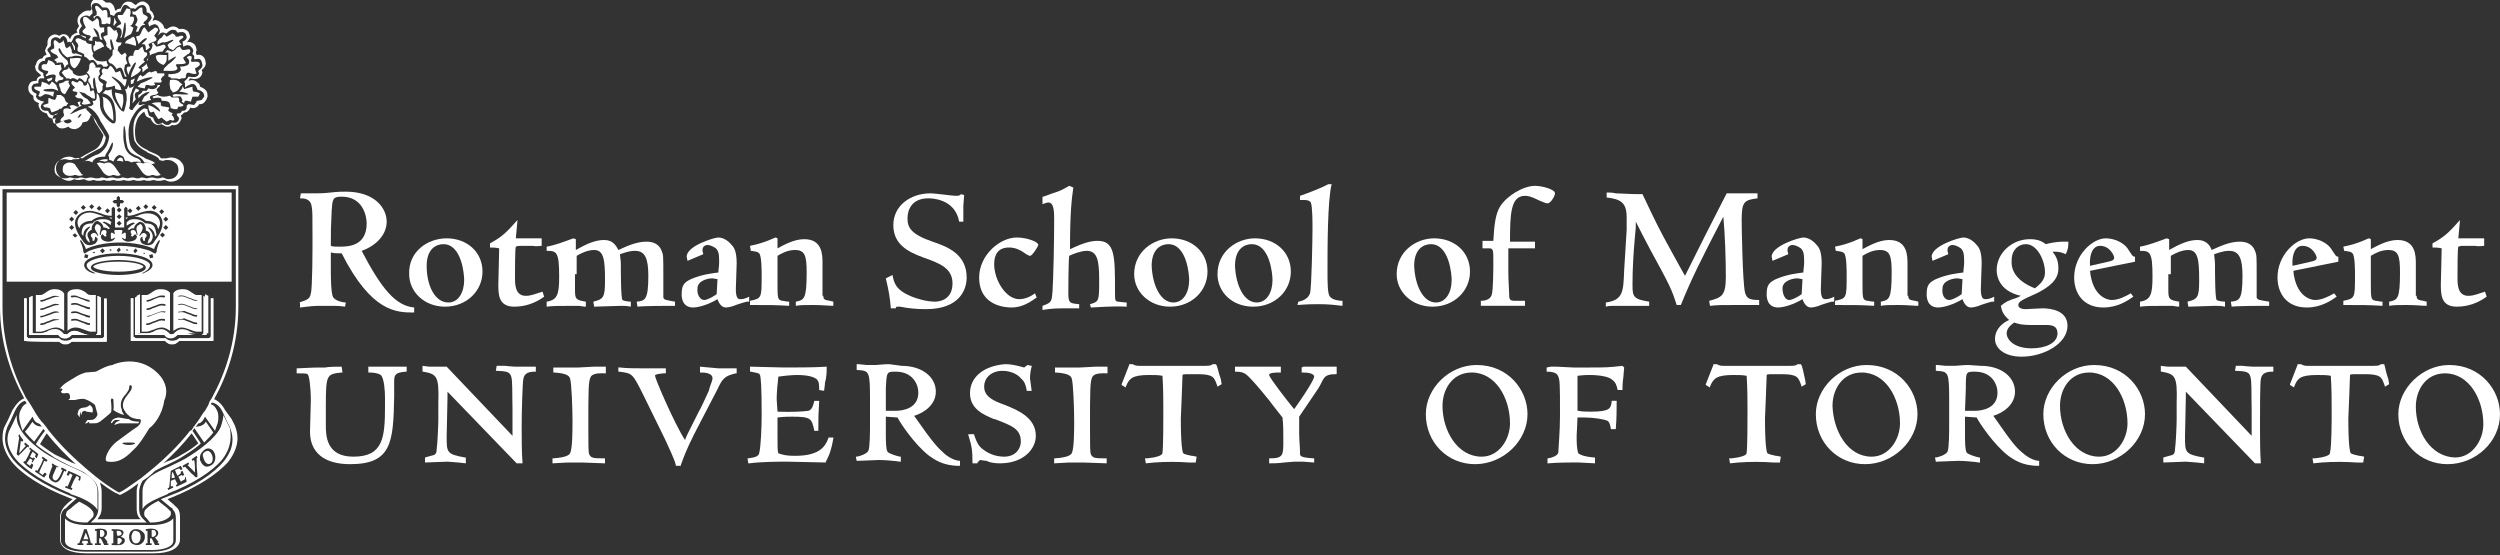 <?xml version="1.0" encoding="utf-8"?>
<!-- Generator: Adobe Illustrator 19.1.0, SVG Export Plug-In . SVG Version: 6.00 Build 0)  -->
<svg version="1.1" id="Layer_1" xmlns="http://www.w3.org/2000/svg" xmlns:xlink="http://www.w3.org/1999/xlink" x="0px" y="0px"
	 viewBox="0 0 300 66.6" style="enable-background:new 0 0 300 66.6;" xml:space="preserve">
<rect x="0" y="0" width="300" height="66.6" fill="#333333" stroke="none"/>
<style type="text/css">
	.st0{fill:#FFFFFF;}
</style>
<path class="st0" d="M41,44L41,44l0.1,0.7l-0.1,0c-1.8,0.2-1.9,0.2-1.9,4.1V51c0,1.2,0,3.8,3.3,3.8c3.6,0,3.8-2.3,3.8-6.1v-1
	c0-0.8-0.1-2.3-0.5-2.7c-0.3-0.2-0.8-0.3-1.4-0.3h-0.1v-0.6l0-0.1l0.7,0l1.6,0l2,0l0.3,0l0,0.6l-0.1,0c-1.3,0.1-1.4,0.4-1.4,1.2
	l0,0.1l0,1.7c-0.1,5.5-0.3,8.1-5.3,8.1c-3.1,0-4.8-1.4-4.8-3.9l0.1-3.7c0-1.7-0.2-3.1-0.4-3.2c-0.2-0.1-0.4-0.1-1.2-0.1h-0.1l0-0.6
	l0.1,0c0.2,0,1.8-0.1,2.6-0.1l0.7,0C39.5,44,40.5,44,41,44 M60.6,43.9c0,0,0.9,0.1,1.2,0.1c0.3,0,1.2,0,2.4,0h0.1v0.6h-0.1
	c-0.6,0-1.3,0.1-1.4,0.9c-0.1,0.4-0.2,4-0.2,5.6c0,1,0,3.4,0.1,4.4l0,0.1l-0.7,0l0,0L53.7,47c0,0.3,0,0.7,0,0.7l-0.1,4.7
	c0,1.9,0,2.1,2.2,2.5l0.1,0v0.6l0,0.1l-0.9-0.1l-1.3-0.1L51,55.5V55l0-0.1l0.7-0.2c0.4-0.1,0.7-0.1,0.7-0.8c0.1-0.6,0.2-2.9,0.2-3.6
	l0-2c0.1-3.2-0.2-3.4-1.8-3.7l-0.1,0l0-0.6l0-0.1l0.8,0.1l0.8,0l1.3,0l0,0l7.9,8.3c0-0.3,0-3.1,0-3.1c-0.1-4.6,0.3-4.6-1.9-4.7
	l-0.1,0l0.1-0.6L60.6,43.9z M66.4,44.1v0.6l0.1,0c1.5,0.1,1.8,0.4,1.9,0.7c0.2,0.5,0.3,3.8,0.3,5v0.2c0,1,0,3.3-0.3,3.8
	c-0.1,0.2-0.5,0.5-2,0.6l-0.1,0v0.6l1.8-0.1h1.7l2.8,0.1l0-0.1l0-0.5h-0.1c-1.2,0-1.6,0-1.8-0.5c-0.1-0.2-0.1-1.3-0.1-3.2
	c0-4.5,0-5.6,0.3-6.1c0.3-0.5,1.4-0.4,1.7-0.4l0.1,0V44h-1.4l-1.9,0.1l-1.3,0l-0.5,0l-1,0L66.4,44.1L66.4,44.1z M74.2,44.1l0,0.5
	l0.1,0c1.6,0.2,1.6,0.2,2.9,2.8l2.6,5.3l0,0c0.4,0.9,1.1,2.3,1.3,3.1l0,0.1h0.6l0-0.1c0.4-1.1,0.7-1.9,1.6-3.7l2.8-5.4
	c0.6-1.3,0.9-1.6,2.2-1.9l0.1,0v-0.6l-0.1,0c-0.7,0-1.4,0-2.1,0L84,44l0,0.1l0,0.6l0.1,0c0.6,0,1.4,0.1,1.4,0.7
	c0,0.3-0.3,0.9-0.4,1.3l0,0.1c-0.6,1.3-0.9,2-1.3,2.7l-1.3,2.6c0,0-0.2,0.4-0.3,0.7c-1.3-2-3.6-7.4-3.6-7.7c0-0.1,0-0.2,1-0.3l0.3,0
	v-0.6l-1.8,0l-1,0c-0.7,0-2,0-2.7-0.1l-0.1,0L74.2,44.1z M99.2,44c-1.4,0.1-3.7,0.1-5.1,0.1c-0.9,0-3.2-0.1-4-0.1L90,44v0.6l0.1,0
	c1,0.2,1,0.2,1.1,0.4c0.1,0.3,0.2,1.3,0.2,4.8c0,1.5-0.1,3.8-0.3,4.6c-0.1,0.4-0.6,0.5-1.3,0.6l-0.1,0l0.1,0.6l0.1,0
	c1.6-0.2,3.4-0.2,4.6-0.2l4.6,0.1l0-0.1c0.2-0.4,0.6-1,0.9-2.8l0-0.1l-0.6,0l0,0.1c-0.4,1.1-1.2,2.1-4,2.1c-1,0-1.4-0.1-2-0.3
	c-0.1-0.3-0.1-0.8-0.1-2.2c0,0,0-1.7,0-2.1c0.7-0.1,1.4-0.1,1.7-0.1c2.3,0,2.4,0.2,2.7,1.6l0,0.1h0.5v-0.1c0-1.5,0-1.9,0.1-3.4
	l0-0.1h-0.6l0,0.1c-0.2,0.8-0.4,1-0.7,1.1c-1.7,0.2-3.3,0.1-3.7,0.1l-0.1-1.5c0-0.7,0.1-1.9,0.2-2.7c0.6-0.1,1.7-0.2,2.2-0.2
	c1.3,0,2,0.2,2.4,0.5c0.3,0.3,0.3,0.7,0.3,1.2l0,0.1l0.6,0.1v-0.1c0-0.1,0.1-0.6,0.1-0.9l0.1-0.4c0.1-0.6,0.1-0.9,0.1-1.2V44
	L99.2,44z M106.3,49.3c0.3,0,0.8,0,1.1,0c1,0,2.8-0.3,2.8-2.2c0-1-0.7-2.5-2.7-2.5c-1.1,0-1.1,0-1.2,2L106.3,49.3z M108.2,43.9
	c2.4,0,4.1,1.3,4.1,3.1c0,1.5-1.3,2.5-2.6,2.9c2.3,3.3,2.8,3.8,3.7,4.6c0,0,0.8,0.7,1.7,0.8l0.1,0l0,0.6h-0.1c-2,0-3-0.8-3.6-1.2
	c-1.8-1.4-3.5-4-3.8-4.6l-1.4-0.1v1.5l0,0.5c0,0.8,0,1.9,0.2,2.2c0.1,0.2,1,0.5,1.5,0.6l0.1,0l0,0.6l-0.1,0
	c-0.7-0.1-1.8-0.2-2.5-0.2c-0.4,0-2.2,0.1-2.6,0.1l-0.1,0l-0.1-0.5l0.1,0c0.2,0,1.2-0.3,1.4-0.7c0.2-0.4,0.2-2.4,0.2-3.2v-3
	c0-3.4-0.1-3.4-1.5-3.5l-0.1,0l0-0.7l0.2,0l1,0.1l1.1,0c0.3,0,0.9-0.1,1.6-0.1L108.2,43.9z M116.4,47.2c0,1.9,1.7,2.6,2.9,3.1l0.1,0
	c2.1,0.8,3.1,1.2,3.1,2.7c0,0.8-0.6,1.8-2,1.8c-1.2,0-2.1-0.5-2.7-1c-0.6-0.5-0.8-1.4-0.9-1.6l0-0.1h-0.7l0,0.1
	c0.4,1.3,0.5,1.8,0.5,3.3v0.1l0.6,0l0-0.1l0.3-0.3l0.7,0.1l0.1,0l0.2,0.1c0.3,0.1,0.7,0.2,1.4,0.2c2.8,0,4.3-1.7,4.3-3.3
	c0-2.2-2.2-3.1-3.7-3.7c-1.4-0.5-2.5-1-2.5-2.2c0-1.1,0.9-1.9,2.2-1.9c1.2,0,2,0.6,2.2,0.9c0.5,0.4,0.6,0.9,0.7,1.4l0,0.1l0.1,0h0.5
	l-0.2-1.5c0-0.5,0.1-1.1,0.2-1.4l0-0.1l-0.5-0.1l-0.4,0.3c-1.1-0.3-1.6-0.4-2.3-0.4C118.1,43.9,116.4,45.2,116.4,47.2z M126.6,44.1
	v0.6l0.1,0c1.5,0.1,1.8,0.4,1.9,0.7c0.2,0.5,0.3,3.8,0.3,5v0.2c0,1,0,3.3-0.3,3.8c-0.1,0.2-0.5,0.5-2,0.6l-0.1,0v0.6l1.8-0.1h1.7
	l2.8,0.1l0-0.1l0-0.5h-0.1c-1.2,0-1.6,0-1.8-0.5c-0.1-0.2-0.1-1.3-0.1-3.2c0-4.5,0-5.6,0.3-6.1c0.3-0.5,1.4-0.4,1.7-0.4l0.1,0V44
	h-1.4l-1.9,0.1l-1.3,0l-0.5,0L126.6,44.1L126.6,44.1L126.6,44.1z M145.9,43.7h-0.4l0,0c-0.1,0.1-0.2,0.2-0.8,0.2l-2.3,0h-3.2l-2.5,0
	c-0.6,0-0.7-0.2-0.8-0.2l0,0h-0.4l0,0.1l-0.9,2.3l0,0.1l0.5,0.3l0-0.1c0.4-1,0.8-1.4,2.8-1.4c0.6,0,1.2,0,1.6,0.1
	c0.1,1.6,0.1,3,0.1,4.2c0,1.1,0,4.3-0.1,5c0,0.2-0.1,0.4-1.1,0.6l-0.7,0.1l-0.3,0l0.1,0.6l1-0.1c1.4-0.1,2.8-0.1,4.2,0l0.8,0l0-0.1
	l0.1-0.6l-0.5-0.1l-0.1,0c-0.5-0.1-0.9-0.2-1-0.3c-0.1-0.1-0.3-0.9-0.3-4.2l0.1-2.4l0.1-2.7c0-0.2,0-0.2,1.1-0.2l0,0l0.6,0h0.1
	c1.9,0,2,0.4,2.3,1.2l0.1,0.3l0.5-0.3l-0.1-0.6C146.2,44.7,146.1,43.9,145.9,43.7L145.9,43.7L145.9,43.7z M156.2,44.1v0.6l0.1,0
	c0.6,0,1.4,0.1,1.4,0.5c0,0.1-0.2,0.8-2.4,3.9c-0.9-1.1-3-3.8-3-4.1c0-0.1,0-0.3,1.3-0.3l0.1,0V44l-1.1,0l-2.1,0l-2.3,0v0.6h0.1
	c0.6,0,0.9,0.1,1.2,0.3c0.7,0.5,3.2,3.6,3.3,3.8l1.1,1.4c0.1,0.8,0.1,1.7,0.1,2.8c0,1.7,0,2.1-1.6,2.1l-0.1,0l0,0.6l0.1,0
	c0.2,0,1,0,1.7-0.1l1.2-0.1l0.9,0l0.2,0l1.3,0.1l0-0.1V55l-0.1,0c-1.6-0.1-1.6-0.3-1.6-0.6v-0.1c0-0.7-0.1-1.5-0.1-2.3
	c0-0.6,0-1.3,0-2l2.3-3.4c0.7-1.1,0.5-1.7,2.1-1.7l0.1,0V44l-0.1,0c-0.2,0-0.3,0-0.8,0l-0.7,0l-0.9,0l-0.6,0l-0.9,0L156.2,44.1
	L156.2,44.1z M177.8,54.8c2.1,0,3.4-2.1,3.4-4c0-3-1.7-6.1-4.6-6.1c-2.3,0-3.5,2-3.5,4C173.1,51.7,174.9,54.8,177.8,54.8z
	 M177.2,43.8c3.8,0,6.1,3,6.1,5.9c0,3.2-2.9,6-6.3,6c-3.3,0-5.9-2.6-5.9-6C171.1,46.6,173.9,43.8,177.2,43.8z M194.7,43.9
	c-1.7,0.2-2.1,0.2-3.9,0.2l-2,0l-2-0.1l-0.7,0l-0.5,0.1l0,0.1v0.4l0.1,0c0.5,0,1,0.1,1.2,0.4c0.3,0.5,0.3,0.9,0.3,4.9
	c0,1.9-0.2,4-0.2,4.4c-0.1,0.4-0.7,0.6-1.2,0.7l-0.1,0l0,0.6l0.1,0c1.1-0.1,2.4-0.1,2.7-0.1l1,0l1.9,0.1v-0.7l-0.1,0
	c-1.3-0.1-1.8-0.4-1.9-0.5c-0.1-0.2-0.2-0.9-0.2-1.6c0-0.2,0-0.4,0-0.6c0,0,0.1-1.7,0.1-2.1l0.9,0c1,0,2.3,0.2,2.7,0.4
	c0.2,0.1,0.3,0.4,0.4,0.9l0,0.1h0.6l0-0.1c0.1-1.2,0.1-2.4,0.1-3.2l0-0.1h-0.6l0,0.1c-0.1,0.8-0.2,1.2-2.5,1.2c-0.7,0-0.9,0-1.5-0.1
	l-0.1,0c0-0.2,0-0.4,0-0.7c0-0.3,0-0.5,0-0.8c0,0,0-2.4,0-2.7c0.7-0.1,1.2-0.1,1.4-0.1c1.3,0,2.4,0.2,2.8,0.6
	c0.4,0.3,0.5,0.7,0.6,1.1l0,0.1l0.6,0l0-0.1c0-0.2,0-0.8,0.1-1.4l0.1-1.2L194.7,43.9z M216.1,43.7h-0.4l0,0
	c-0.1,0.1-0.2,0.2-0.8,0.2l-2.3,0h-3.3l-2.5,0c-0.6,0-0.7-0.2-0.8-0.2l0,0h-0.4l0,0.1l-0.9,2.3l0,0.1l0.5,0.3l0-0.1
	c0.4-1,0.8-1.4,2.8-1.4c0.6,0,1.2,0,1.6,0.1c0.1,1.6,0.1,3,0.1,4.2c0,1.1,0,4.3-0.1,5c0,0.2-0.1,0.4-1.1,0.6l-0.7,0.1l-0.3,0
	l0.1,0.6l1-0.1c1.4-0.1,2.8-0.1,4.2,0l0.8,0l0-0.1l0.1-0.6l-0.5-0.1l-0.1,0c-0.5-0.1-0.8-0.2-1-0.3c-0.1-0.1-0.3-0.9-0.3-4.2
	l0.1-2.4l0.1-2.7c0-0.2,0-0.2,1.1-0.2l0,0l0.6,0h0.1c1.9,0,2,0.4,2.3,1.2l0.1,0.3l0.5-0.3l-0.1-0.6
	C216.4,44.7,216.3,43.9,216.1,43.7L216.1,43.7L216.1,43.7z M224.6,54.8c2.1,0,3.4-2.1,3.4-4c0-3-1.7-6.1-4.6-6.1c-2.3,0-3.5,2-3.5,4
	C220,51.7,221.7,54.8,224.6,54.8z M224,43.8c3.8,0,6.1,3,6.1,5.9c0,3.2-2.9,6-6.3,6c-3.3,0-5.9-2.6-5.9-6
	C217.9,46.6,220.7,43.8,224,43.8z M235.8,49.3c0.3,0,0.8,0,1.1,0c1,0,2.8-0.3,2.8-2.2c0-1-0.7-2.5-2.7-2.5c-1.1,0-1.1,0-1.1,2
	L235.8,49.3z M237.7,43.9c2.4,0,4.1,1.3,4.1,3.1c0,1.5-1.3,2.5-2.6,2.9c2.3,3.3,2.7,3.8,3.7,4.6c0,0,0.8,0.7,1.7,0.8l0.1,0l0,0.6
	h-0.1c-2,0-3-0.8-3.6-1.2c-1.8-1.4-3.5-4-3.8-4.6l-1.4-0.1v2.1c0,0.8,0,1.9,0.2,2.2c0.1,0.2,1,0.5,1.5,0.6l0.1,0l0,0.6l-0.1,0
	c-0.7-0.1-1.8-0.2-2.5-0.2c-0.4,0-2.2,0.1-2.6,0.1l-0.1,0l-0.1-0.5l0.1,0c0.2,0,1.2-0.3,1.4-0.7c0.2-0.4,0.2-2.4,0.2-3.2v-3
	c0-3.4-0.1-3.4-1.5-3.5l-0.1,0l0-0.7l0.2,0l1,0.1l1.1,0c0.3,0,0.9-0.1,1.6-0.1L237.7,43.9z M251.9,54.8c2.1,0,3.4-2.1,3.4-4
	c0-3-1.7-6.1-4.6-6.1c-2.3,0-3.5,2-3.5,4C247.2,51.7,249,54.8,251.9,54.8z M251.3,43.8c3.8,0,6.1,3,6.1,5.9c0,3.2-2.9,6-6.3,6
	c-3.3,0-5.9-2.6-5.9-6C245.2,46.6,248,43.8,251.3,43.8z M269.1,43.9c0,0,0.9,0.1,1.2,0.1c0.3,0,1.2,0,2.4,0h0.1v0.6h-0.1
	c-0.6,0-1.3,0.1-1.4,0.9c-0.1,0.4-0.1,4-0.1,5.6c0,1,0,3.4,0.1,4.4l0,0.1l-0.7,0l0,0l-8.3-8.6c0,0.3,0,0.7,0,0.7l-0.1,4.7
	c0,1.9,0,2.1,2.2,2.5l0.1,0v0.6l0,0.1l-0.9-0.1l-1.3-0.1l-2.7,0.1v-0.6l0.7-0.2c0.4-0.1,0.7-0.1,0.7-0.8c0.1-0.6,0.2-2.9,0.2-3.6
	l0-2c0.1-3.2-0.2-3.4-1.8-3.7l-0.1,0l0-0.6l0-0.1l0.8,0.1l0.9,0l1.3,0l0,0l7.9,8.3c0-0.3,0-3.1,0-3.1c-0.1-4.6,0.3-4.6-1.9-4.7
	l-0.1,0l0.1-0.6L269.1,43.9z M286.1,43.7h-0.4l0,0c-0.1,0.1-0.2,0.2-0.8,0.2l-2.3,0h-3.2l-2.5,0c-0.6,0-0.7-0.2-0.8-0.2l0,0h-0.4
	l0,0.1l-0.9,2.3l0,0.1l0.5,0.3l0-0.1c0.4-1,0.7-1.4,2.8-1.4c0.6,0,1.2,0,1.6,0.1c0.1,1.6,0.1,3,0.1,4.2c0,1.1,0,4.3-0.2,5
	c0,0.2-0.1,0.4-1.1,0.6l-0.7,0.1l-0.3,0l0.1,0.6l1-0.1c1.4-0.1,2.8-0.1,4.2,0l0.8,0l0-0.1l0.1-0.6l-0.5-0.1l-0.1,0
	c-0.5-0.1-0.8-0.2-1-0.3c-0.1-0.1-0.3-0.9-0.3-4.2l0.1-2.4l0.1-2.7c0-0.2,0-0.2,1.1-0.2l0,0l0.6,0h0.1c1.9,0,2,0.4,2.3,1.2l0.1,0.3
	l0.5-0.3l-0.1-0.6C286.3,44.7,286.2,43.9,286.1,43.7L286.1,43.7L286.1,43.7z M289.9,48.8c0-2,1.2-4,3.5-4c2.9,0,4.6,3.1,4.6,6.1
	c0,1.9-1.3,4-3.4,4C291.6,54.8,289.9,51.7,289.9,48.8z M287.8,49.7c0,3.4,2.6,6,5.9,6c3.4,0,6.3-2.7,6.3-6c0-2.9-2.3-5.9-6.1-5.9
	C290.7,43.8,287.8,46.6,287.8,49.7z"/>
<path class="st0" d="M41,23.6c-1.1,0-1.1,0.3-1.2,1.7c-0.1,2.1-0.1,2.3-0.1,4.2c0.3,0.1,0.4,0.1,1,0.1c1,0,3.3,0,3.3-2.8
	C44,26,43.6,23.6,41,23.6 M35.9,36.3c0.9-0.3,1.3-0.4,1.4-1.1c0.2-0.6,0.2-5.5,0.2-6.6c0-2.8,0-3.3-0.1-3.8c-0.1-1-1-1-1.4-1
	l0.1-0.6c0.3,0,1.6,0,1.8,0c0.3,0,1,0,1.8-0.1c0.8-0.1,1.5-0.1,1.8-0.1c3.5,0,4.9,2,4.9,3.6c0,1.6-1.3,2.9-3,3.5
	c2.4,4.6,4.1,6.6,6.3,6.8v0.6c-2.1,0-5.1,0-8.7-7.1c-0.6,0-0.8,0-1.3-0.1c0,0.5,0,0.9,0,2.1c0,0.7,0,2.9,0.3,3.3
	c0.3,0.4,1.1,0.6,1.5,0.6l-0.1,0.5c-0.7-0.1-1.1-0.1-1.4-0.1c-0.4,0-0.7,0-1.3,0c-0.9,0-1.1,0-2.7,0.2V36.3z"/>
<path class="st0" d="M53.8,36.3c1.2,0,1.9-1.2,1.9-2.7c0-0.7-0.3-4.3-2.5-4.3c-0.8,0-2,0.5-2,2.6C51.2,34.3,52.2,36.3,53.8,36.3
	 M53.6,28.6c2.4,0,4.3,1.6,4.3,4c0,2.3-1.9,4.2-4.5,4.2c-2.5,0-4.3-1.8-4.3-3.9C49,30.2,51.3,28.6,53.6,28.6z"/>
<path class="st0" d="M65.3,35.6c-1.1,0.8-2.3,1.2-3.6,1.2c-1.9,0-1.9-1.5-1.9-2.7c0-0.4,0.1-3.6,0.1-4.3c-0.5-0.1-0.7-0.1-1.1-0.1
	v-0.5c1.3-0.7,1.9-1.2,3.3-2.8l-0.2,2.2c0.4,0,2.2,0,2.5,0c0.2,0,0.3,0,0.6,0v0.9c-0.2,0-0.6,0.1-1.1,0l-1.4,0
	c-0.5,0-0.5,0.1-0.6,0.1c-0.1,0.2-0.1,2.8-0.1,3.7c0,0.8,0,2.2,1.3,2.2c0.7,0,1.3-0.3,2-0.5L65.3,35.6"/>
<path class="st0" d="M69,32.9c0,0.8,0,1.6,0,1.9c0,1.1,0.1,1.2,1.3,1.4v0.6c-0.4,0-0.6-0.1-0.9-0.1c-2.5,0-3,0-3.8,0.1v-0.6
	c1.3-0.2,1.5-0.9,1.5-3c0-3-0.3-3.1-1.5-3.1v-0.5c1.1-0.2,2.1-0.6,3.2-1l0.3,0.1c0,0.2,0,0.9,0,1.3c1.4-0.8,2.4-1.2,3.4-1.2
	c1,0,1.4,0.6,1.7,1.2c1.3-0.6,2.3-1,3.4-1c0.8,0,1.5,0.3,1.8,1.1c0.2,0.5,0.2,0.5,0.2,3.1l0,2.5c0.1,0.3,0.3,0.3,1.4,0.5v0.5
	c-0.1,0-0.2,0-0.5,0c-0.2,0-3.2,0-4,0.1l-0.1-0.6c1-0.1,1.4-0.2,1.4-3.1c0-2.1-0.4-3-1.6-3c-0.8,0-1.4,0.3-1.8,0.4
	c0,0.3,0.1,0.7,0.1,1.2c0,0.9,0,4.1,0.2,4.3c0.1,0.1,0.7,0.2,1,0.2v0.6c-0.5-0.1-0.8-0.1-1.2-0.1c-0.5,0-2.7,0.1-3.2,0.1l-0.1-0.6
	c1.2-0.3,1.4-0.5,1.4-2.5c0-2.4-0.1-3.7-1.3-3.7c-0.8,0-1.6,0.4-2.1,0.7V32.9"/>
<path class="st0" d="M84.5,36c0.3,0,0.9-0.3,1.2-0.5l0.3-0.2c0-0.3,0.1-1.6,0.1-1.8l-0.6-0.1c-0.6,0-1.8,0.3-1.8,1.2
	C83.6,35.3,84,36,84.5,36 M89.6,36.2c-0.4,0.1-0.7,0.2-1.3,0.4c-0.4,0.2-1,0.3-1.2,0.3c-0.6,0-0.9-0.7-1-1c-1.5,0.9-2.7,1-2.9,1
	c-1.4,0-1.4-1.3-1.4-1.6c0-1.1,0.3-1.4,1.1-1.8c1.4-0.6,2.6-0.7,3.3-0.8c0-0.3,0.1-0.7,0.1-1.3c0-1-0.1-1.3-0.4-1.6
	c-0.4-0.3-0.8-0.4-1-0.4c-0.3,0-0.6,0.2-0.6,0.6c0,0.1,0,0.2,0.1,0.5l-1.9,0.8l-0.1-0.5c0-1.3,3.3-2.3,3.8-2.3
	c0.6,0,1.2,0.4,1.6,0.9c0.3,0.3,0.6,0.8,0.6,2.2c0,0.5-0.1,2.6-0.1,3.1c0,0.9,0.2,1.2,0.5,1.2c0.3,0,0.4,0,0.9-0.2l0.2-0.1V36.2z"/>
<path class="st0" d="M98.8,35.5c0,0.4,0.1,0.5,0.8,0.6l0.4,0.1v0.5c-0.5,0-1.3-0.1-2.4-0.1c-1,0-1.6,0-2.1,0.1v-0.5
	c1-0.2,1.3-0.3,1.3-3.5c0-2-0.2-2.7-1.4-2.7c-0.9,0-1.6,0.4-2.1,0.7c0,0.5,0,2.8,0,3.2c0,1.9,0,2.1,0.6,2.2c0.2,0,0.4,0.1,0.8,0.1
	v0.5c-1.6-0.1-2.4-0.1-4.7-0.1v-0.5c1.4-0.3,1.4-0.3,1.4-3.1c0-0.5,0-2.3-0.3-2.6c-0.2-0.2-0.3-0.2-1-0.3L90,29.5c2-0.4,2.9-1,3.1-1
	l0.2,0.1v1.2c0.6-0.3,1.9-1.1,3.2-1.1c2.2,0,2.2,1.9,2.2,2.9V35.5"/>
<path class="st0" d="M107.1,33c0.2,1.1,0.5,1.8,2.1,2.5c0.9,0.4,2.1,0.7,3,0.7c0.5,0,2.1-0.2,2.1-2.2c0-1.8-1.5-2.4-3.5-3.1
	c-1.9-0.7-3.6-1.6-3.6-3.9c0-2.2,1.9-3.8,4.5-3.8c0.5,0,2.6,0.3,3,0.3c0.2,0,0.5,0,0.6-0.2l0.4,0.1l-0.1,1.3c0,0.2,0,1.2,0,1.3v0.6
	h-0.5c-0.5-2.8-3.4-2.8-3.7-2.8c-2,0-2.5,1.4-2.5,2.4c0,1.1,0.4,1.9,3,2.8c1.8,0.6,4.1,1.5,4.1,4.3c0,1.4-0.8,3.8-4.9,3.8
	c-1.1,0-2.1-0.1-3.1-0.3l-0.3,0c-0.2,0-0.2,0.1-0.2,0.2h-0.6c-0.1-1.2-0.2-1.9-0.6-3.6L107.1,33"/>
<path class="st0" d="M124.4,35.7c-0.7,0.5-1.7,1.2-3,1.2c-0.6,0-3.9-0.1-3.9-3.6c0-2.7,2.5-4.8,4.5-4.8c1.2,0,2.6,0.5,2.6,0.9
	c0,0.1-0.7,1.3-1,1.3c-0.2,0-0.6-0.3-0.9-0.5c-0.3-0.2-0.9-0.5-1.6-0.5c-1.3,0-1.8,0.8-1.8,2c0,1.9,1.4,4.2,3,4.2
	c0.8,0,1.5-0.4,1.9-0.7L124.4,35.7"/>
<path class="st0" d="M125.2,23.6l1.1-0.4c1-0.3,1.3-0.5,2-0.9l0.5,0.2c-0.2,1.4-0.4,3-0.4,7.4c1.1-0.5,2.2-1,3.3-1
	c2.1,0,2.1,1.8,2.1,6.1c0,1,0,1.2,0.4,1.2c0.1,0,0.7,0.1,1,0.1v0.5c-1.8-0.1-3.8,0.1-4.3,0.1l-0.1-0.4c1.1-0.3,1.1-0.4,1.1-2.9
	c0-2.3-0.2-3.5-1.5-3.5c-0.7,0-1.7,0.4-2.1,0.6c-0.1,0.9-0.1,4.4-0.1,4.5c0,1.2,0.2,1.2,1.3,1.3v0.5c-0.6,0-1.6,0-2,0
	c-1.1,0-1.9,0.1-2.4,0.2v-0.5c1.1-0.4,1.1-0.5,1.2-1.7c0.1-1.5,0.2-5.9,0.2-8.6c0-0.9,0-2.1-0.7-2.1c-0.2,0-0.4,0.1-0.7,0.2V23.6"/>
<path class="st0" d="M140.8,36.3c1.2,0,1.9-1.2,1.9-2.7c0-0.7-0.3-4.3-2.5-4.3c-0.8,0-2,0.5-2,2.6C138.3,34.3,139.3,36.3,140.8,36.3
	 M140.6,28.6c2.4,0,4.3,1.6,4.3,4c0,2.3-1.9,4.2-4.5,4.2c-2.5,0-4.3-1.8-4.3-3.9C136.1,30.2,138.4,28.6,140.6,28.6z"/>
<path class="st0" d="M150.8,36.3c1.2,0,1.9-1.2,1.9-2.7c0-0.7-0.3-4.3-2.5-4.3c-0.8,0-2,0.5-2,2.6C148.3,34.3,149.3,36.3,150.8,36.3
	 M150.6,28.6c2.4,0,4.3,1.6,4.3,4c0,2.3-1.9,4.2-4.5,4.2c-2.6,0-4.3-1.8-4.3-3.9C146.1,30.2,148.4,28.6,150.6,28.6z"/>
<path class="st0" d="M155.8,36.2c0.6-0.1,1.2-0.4,1.4-1c0.2-0.7,0.3-6.7,0.3-7.8c0-0.7,0-2.6-0.2-3.1c-0.2-0.3-0.6-0.3-0.8-0.3
	c-0.2,0-0.3,0-0.5,0l0-0.5c0.6-0.2,2.5-0.9,3.4-1.4h0.4c-0.5,1.9-0.5,7.8-0.5,10.3c0,1.5,0,2.9,0.3,3.2c0.3,0.4,1.1,0.5,1.5,0.5v0.6
	c-0.8-0.1-1.7-0.2-2.8-0.2c-0.7,0-1.3,0-2.6,0.1L155.8,36.2"/>
<path class="st0" d="M172.3,36.3c1.2,0,1.9-1.2,1.9-2.7c0-0.7-0.3-4.3-2.5-4.3c-0.8,0-2,0.5-2,2.6C169.8,34.3,170.8,36.3,172.3,36.3
	 M172.1,28.6c2.4,0,4.3,1.6,4.3,4c0,2.3-1.9,4.2-4.5,4.2c-2.5,0-4.3-1.8-4.3-3.9C167.6,30.2,169.9,28.6,172.1,28.6z"/>
<path class="st0" d="M184,29.8h-3c0,0.4,0,2.3,0,2.7c0,0.6,0,0.8,0.1,2.8c0,0.7,0.1,0.8,0.8,0.8h1.1v0.6h-5.3v-0.6
	c0.4,0,1.1-0.1,1.3-0.7c0.2-0.5,0.2-3.4,0.2-4c0-1.4,0-1.6-0.5-1.6h-0.8v-0.9h1.3c0.1-2,0.3-3.3,0.8-4.1c0.8-1.3,2.8-2.5,4.2-2.5
	c0.8,0,2.4,0.4,2.4,0.9c0,0.3-0.5,1.2-0.9,1.2c-0.2,0-0.4-0.1-0.9-0.3c-1.2-0.6-1.5-0.6-1.8-0.6c-1.7,0-1.8,2.1-1.8,5.5h3V29.8"/>
<path class="st0" d="M195.2,27.6c0-0.6,0-1.2,0-1.5c0-1.8-0.7-2.2-2.4-2.4l0-0.6c0.2,0,0.7,0,1.1,0.1c2.1,0.1,2.2,0.1,3.2,0.1
	c1.6,3.4,2,4.2,3.6,7.1c0.2,0.4,1.5,2.7,1.5,2.7c0.5-1,0.5-1,1.3-2.6l1.1-2.2l2.6-5.1h3.7v0.6c-1.6,0.2-1.9,0.4-1.9,2.6
	c0,0.7,0.1,7.4,0.4,8.7c0.2,0.7,0.5,0.9,1.7,0.9v0.6h-2.7c-1.8,0-2.3,0-3.2,0.1l-0.1-0.6c1.5-0.4,2-0.6,2-2.9c0-2.1-0.1-5.1-0.3-7.2
	h0c-2.7,5.2-3.8,7.4-5.1,10.6h-0.5c-0.6-1.9-0.8-2.3-3.2-6.7c-0.6-1.1-1.4-2.7-1.7-3.3h0c0,0.7,0,0.8-0.1,1.7
	c-0.2,2.2-0.3,4-0.3,5.9c0,1.4,0.1,1.7,2,2l0,0.5c-0.5,0-1,0-1.5,0c-0.4,0-0.8,0-1.2,0c-0.5,0-1,0-1.4,0c-0.4,0-0.8,0-1.1,0.1l0-0.5
	c2.1-0.3,2.1-1.3,2.2-3.9L195.2,27.6"/>
<path class="st0" d="M214.7,36c0.3,0,0.9-0.3,1.2-0.5l0.3-0.2c0-0.3,0.1-1.6,0.1-1.8l-0.6-0.1c-0.6,0-1.8,0.3-1.8,1.2
	C213.9,35.3,214.2,36,214.7,36 M219.8,36.2c-0.4,0.1-0.7,0.2-1.3,0.4c-0.4,0.2-1,0.3-1.2,0.3c-0.6,0-0.9-0.7-1-1
	c-1.5,0.9-2.7,1-2.9,1c-1.4,0-1.4-1.3-1.4-1.6c0-1.1,0.3-1.4,1.1-1.8c1.4-0.6,2.6-0.7,3.3-0.8c0-0.3,0.1-0.7,0.1-1.3
	c0-1-0.1-1.3-0.4-1.6c-0.4-0.3-0.8-0.4-1-0.4c-0.3,0-0.6,0.2-0.6,0.6c0,0.1,0,0.2,0.1,0.5l-1.9,0.8l-0.1-0.5c0-1.3,3.3-2.3,3.8-2.3
	c0.6,0,1.2,0.4,1.6,0.9c0.3,0.3,0.6,0.8,0.6,2.2c0,0.5-0.1,2.6-0.1,3.1c0,0.9,0.2,1.2,0.5,1.2c0.3,0,0.4,0,0.9-0.2l0.2-0.1V36.2z"/>
<path class="st0" d="M229,35.5c0,0.4,0.1,0.5,0.8,0.6l0.4,0.1v0.5c-0.5,0-1.3-0.1-2.4-0.1c-1,0-1.6,0-2.1,0.1v-0.5
	c1-0.2,1.3-0.3,1.3-3.5c0-2-0.2-2.7-1.4-2.7c-0.9,0-1.6,0.4-2.1,0.7c0,0.5,0,2.8,0,3.2c0,1.9,0,2.1,0.6,2.2c0.2,0,0.4,0.1,0.8,0.1
	v0.5c-1.6-0.1-2.4-0.1-4.7-0.1v-0.5c1.4-0.3,1.4-0.3,1.4-3.1c0-0.5,0-2.3-0.3-2.6c-0.2-0.2-0.3-0.2-1-0.3l-0.1-0.5
	c2-0.4,2.9-1,3.1-1l0.2,0.1v1.2c0.6-0.3,1.9-1.1,3.2-1.1c2.2,0,2.2,1.9,2.2,2.9V35.5"/>
<path class="st0" d="M233.9,36c0.3,0,0.9-0.3,1.2-0.5l0.3-0.2c0-0.3,0.1-1.6,0.1-1.8l-0.6-0.1c-0.6,0-1.8,0.3-1.8,1.2
	C233,35.3,233.3,36,233.9,36 M239,36.2c-0.4,0.1-0.7,0.2-1.3,0.4c-0.4,0.2-1,0.3-1.2,0.3c-0.6,0-0.9-0.7-1-1c-1.5,0.9-2.7,1-2.9,1
	c-1.4,0-1.4-1.3-1.4-1.6c0-1.1,0.3-1.4,1.1-1.8c1.4-0.6,2.6-0.7,3.3-0.8c0-0.3,0.1-0.7,0.1-1.3c0-1-0.1-1.3-0.4-1.6
	c-0.4-0.3-0.8-0.4-1-0.4c-0.3,0-0.6,0.2-0.6,0.6c0,0.1,0,0.2,0.1,0.5l-1.9,0.8l-0.1-0.5c0-1.3,3.3-2.3,3.8-2.3
	c0.6,0,1.2,0.4,1.6,0.9c0.3,0.3,0.6,0.8,0.6,2.2c0,0.5-0.1,2.6-0.1,3.1c0,0.9,0.2,1.2,0.5,1.2c0.3,0,0.4,0,0.9-0.2l0.2-0.1V36.2z"/>
<path class="st0" d="M244.2,34.6c0.6-0.5,1.2-1,1.2-1.9c0-1.4-0.9-3.4-2.3-3.4c-0.9,0-1.7,0.7-1.7,1.9
	C241.2,33.3,243.4,34.3,244.2,34.6 M243.8,39c-1.4,0-1.8-0.2-2.1-0.3c-0.4,0.3-0.9,0.7-0.9,1.3c0,0.7,0.8,1.8,3,1.8
	c1.6,0,3.1-0.6,3.1-1.8c0-0.9-0.7-1-1.3-1L243.8,39z M244.4,35.2c-1.8,0.8-2.2,1-2.2,1.4c0,0.4,0.5,0.5,0.9,0.5c0.1,0,1.7-0.1,2-0.1
	c1.1,0,3,0.3,3,2.1c0,2.1-2.8,3.7-5.5,3.7c-2.2,0-3.2-1.1-3.2-2.1c0-1.4,1.2-2.1,1.7-2.3c-0.7-0.6-0.9-1.1-1-1.7
	c0.6-0.5,0.8-0.6,2-1l0.4-0.2v0c-2.7-0.6-2.9-2.5-2.9-3.1c0-2,1.8-3.7,4-3.7c1,0,1.5,0.3,1.9,0.6c1.1-0.3,1.9-0.3,2.1-0.3
	c0.3,0,0.4,0,0.6,0c0,0.6,0,0.8-0.3,1.5c-0.7-0.3-0.9-0.3-1.6-0.3c0.3,0.4,0.7,0.9,0.7,1.9C247.1,33.6,245.8,34.5,244.4,35.2z"/>
<path class="st0" d="M253,31.4c0.5-0.1,0.7-0.2,0.7-0.5c0-0.2-0.5-1.4-1.7-1.4c-0.8,0-1.3,0.9-1.2,2.4L253,31.4 M250.8,32.5
	c0.3,3.1,2.1,3.5,2.6,3.5c0.8,0,1.6-0.4,2.3-0.8l0.3,0.4c-0.7,0.5-1.9,1.3-3.6,1.3c-2.4,0-3.5-1.7-3.5-3.6c0-2.7,2.2-4.7,3.8-4.7
	c1,0,2.1,0.5,2.6,1.2c0.6,0.9,0.6,1,0.9,1v0.6L250.8,32.5z"/>
<path class="st0" d="M260.2,32.9c0,0.8,0,1.6,0,1.9c0,1.1,0.1,1.2,1.3,1.4v0.6c-0.4,0-0.6-0.1-0.9-0.1c-2.5,0-3,0-3.8,0.1v-0.6
	c1.3-0.2,1.5-0.9,1.5-3c0-3-0.3-3.1-1.5-3.1v-0.5c1.1-0.2,2.1-0.6,3.2-1l0.3,0.1c0,0.2,0,0.9,0,1.3c1.4-0.8,2.4-1.2,3.4-1.2
	c1,0,1.5,0.6,1.7,1.2c1.3-0.6,2.3-1,3.4-1c0.8,0,1.5,0.3,1.8,1.1c0.2,0.5,0.2,0.5,0.2,3.1l0,2.5c0.1,0.3,0.3,0.3,1.5,0.5v0.5
	c-0.2,0-0.2,0-0.5,0c-0.2,0-3.2,0-4,0.1l-0.1-0.6c1-0.1,1.4-0.2,1.4-3.1c0-2.1-0.4-3-1.6-3c-0.8,0-1.4,0.3-1.8,0.4
	c0,0.3,0.1,0.7,0.1,1.2c0,0.9,0,4.1,0.2,4.3c0.1,0.1,0.7,0.2,1,0.2v0.6c-0.5-0.1-0.8-0.1-1.2-0.1c-0.5,0-2.7,0.1-3.2,0.1l-0.1-0.6
	c1.2-0.3,1.4-0.5,1.4-2.5c0-2.4-0.1-3.7-1.3-3.7c-0.8,0-1.6,0.4-2.1,0.7V32.9"/>
<path class="st0" d="M277.3,31.4c0.5-0.1,0.7-0.2,0.7-0.5c0-0.2-0.5-1.4-1.7-1.4c-0.8,0-1.3,0.9-1.2,2.4L277.3,31.4 M275.2,32.5
	c0.3,3.1,2.1,3.5,2.6,3.5c0.8,0,1.6-0.4,2.3-0.8l0.3,0.4c-0.7,0.5-1.9,1.3-3.6,1.3c-2.4,0-3.5-1.7-3.5-3.6c0-2.7,2.2-4.7,3.8-4.7
	c1,0,2.1,0.5,2.6,1.2c0.6,0.9,0.6,1,0.9,1v0.6L275.2,32.5z"/>
<path class="st0" d="M290,35.5c0,0.4,0.1,0.5,0.8,0.6l0.4,0.1v0.5c-0.5,0-1.3-0.1-2.4-0.1c-1,0-1.6,0-2.1,0.1v-0.5
	c1-0.2,1.3-0.3,1.3-3.5c0-2-0.2-2.7-1.4-2.7c-0.9,0-1.6,0.4-2.1,0.7c0,0.5,0,2.8,0,3.2c0,1.9,0,2.1,0.6,2.2c0.2,0,0.4,0.1,0.8,0.1
	v0.5c-1.6-0.1-2.4-0.1-4.7-0.1v-0.5c1.4-0.3,1.4-0.3,1.4-3.1c0-0.5,0-2.3-0.3-2.6c-0.2-0.2-0.3-0.2-1-0.3l-0.1-0.5
	c2-0.4,2.9-1,3.1-1l0.2,0.1v1.2c0.6-0.3,1.9-1.1,3.2-1.1c2.2,0,2.2,1.9,2.2,2.9V35.5"/>
<path class="st0" d="M298.4,35.6c-1.1,0.8-2.3,1.2-3.6,1.2c-1.9,0-1.9-1.5-1.9-2.7c0-0.4,0.1-3.6,0.1-4.3c-0.5-0.1-0.7-0.1-1.1-0.1
	v-0.5c1.3-0.7,1.9-1.2,3.3-2.8l-0.2,2.2c0.4,0,2.2,0,2.5,0c0.2,0,0.3,0,0.6,0v0.9c-0.2,0-0.6,0.1-1.1,0l-1.4,0
	c-0.5,0-0.5,0.1-0.6,0.1c-0.1,0.2-0.1,2.8-0.1,3.7c0,0.8,0,2.2,1.3,2.2c0.7,0,1.3-0.3,2-0.5L298.4,35.6"/>
<path class="st0" d="M5.2,8.8L5.1,8.7C4.9,8.6,4.7,8.5,4.6,8.3L4.6,8l0.1-0.4l0,0.1c0.1-0.2,0.3-0.4,0.6-0.4l0.1,0l0-0.1
	C5.4,7,5.6,6.9,5.6,6.9l0.5-0.1L6,6.5L5.7,6.1l0-0.2L6,5.6l0.1-0.1L6.1,5.1c0-0.3,0.1-0.5,0.4-0.6c0.2-0.1,0.4,0,0.6,0.1l0.1,0.1
	l0.1-0.2l0.3-0.2C7.8,4.4,8,4.5,8.1,5l0,0.1l0.2-0.1l0.2,0.1l0.1-0.1L8.7,4.8l0,0l0.2-0.4C9,4.3,9.2,4.2,9.4,4.2l0.2,0L9.5,4l0-0.3
	l0-0.1l0.2-0.3l0.1-0.1L9.8,3C9.7,2.9,9.6,2.7,9.6,2.5c0-0.2,0.1-0.4,0.3-0.5c0.2-0.1,0.4-0.2,0.7-0.1l0.1,0.1l0.1-0.1l0.2-0.2
	l0.1-0.1l0-0.2l-0.1-0.5c0-0.2,0-0.4,0.3-0.5c0.3-0.1,0.6,0,0.9,0.4l0.1,0.1l0.1,0h0.4c0.2,0.1,0.4,0.3,0.4,0.7l0,0.1l0.1,0.1l0.1,0
	l0.2,0.1l0.1,0l0.1-0.2L14,1.5l0.4-0.1l0.1,0l0-0.1c0.2-0.5,0.3-0.8,0.7-0.7l0.4,0.3l0,0.1l0.1,0L16.1,1l0.1,0.1L16.3,1
	c0.3-0.3,0.5-0.4,0.8-0.4c0.2,0,0.5,0.2,0.5,0.7l0,0.2l0.1,0c0.1,0,0.3,0.1,0.4,0.3l0.1,0.3c0,0.1-0.1,0.3-0.3,0.5l-0.1,0.1l0,0.1
	l0.1,0.4L18,3.1l0.5-0.2c0.2,0,0.4,0.1,0.5,0.3l0.2,0.5l-0.1,0.2l0.3,0l0.2,0L19.9,4L20,4l0.1-0.1c0.2-0.2,0.5-0.4,0.8-0.3
	c0.2,0,0.3,0.1,0.3,0.2l0.1,0.1l0.1,0c0.4-0.1,0.7-0.1,0.9,0.2l0.1,0.3l0,0.1c0,0.1-0.1,0.3-0.3,0.4L21.9,5L22,5.6l0.2-0.1
	c0.2-0.1,0.4-0.1,0.6,0l0.3,0.3l0.1,0.3l-0.1,0.3l0,0.1l0.1,0.1l0.1,0.1l0,0.2l0,0.2l0.2,0c0.4-0.1,0.6,0,0.7,0.3l0.1,0.4
	c0,0.2-0.1,0.4-0.4,0.6l-0.1,0.1l0,0.1l0.1,0.2l-0.1,0.2c-0.2,0.3-0.7,0.3-1.1,0.2l-0.1,0l-0.1,0.2l-0.3,0.3l-0.1,0.1l0.1,0.2l0,0.1
	l0,0.1l0,0.3l0.3-0.2c0.5-0.3,0.8-0.3,1,0l0.2,0.4v0.1l0.1,0c0.5,0.1,0.7,0.4,0.7,0.7l0,0.1L24.2,12l-0.5,0.1l-0.1,0l0,0.1l-0.3,0.4
	l-0.6-0.1l-0.1,0l-0.1,0.1l-0.1,0.1l0,0.1l0,0.2c-0.1,0.2-0.2,0.3-0.5,0.3l-0.1,0l0,0.1l-0.2,0.2l-0.2,0l-0.1,0l-0.1,0.2l0.1,0.1
	l0.2,0.3l-0.1,0.3c-0.1,0.1-0.2,0.3-0.7,0.2l-0.1,0l-0.1,0.1c-0.1,0.1-0.2,0.2-0.4,0.2c-0.2,0-0.4-0.1-0.5-0.2l-0.1-0.1l-0.1,0.1
	l-0.4,0.1c-0.3,0-0.5-0.4-0.6-0.7l0-0.1l-0.1,0l-0.4-0.2c0,0-0.1-0.2-0.2-0.6l0-0.2L17.3,13c-0.4,0.2-0.7,0.5-0.9,0.9
	c-0.4,0.6-0.4,1.3-0.4,1.7c0,0.7,0.1,1.3,0.2,1.4l0,0c0.2,0.3,0.4,0.7,1.4,1.2l0.1,0.1c0.9,0.4,1.2,0.5,1.4,0.8l0,0.1l0.4,0.1l0.1,0
	c0.2-0.1,0.3-0.1,0.5-0.1c0.5,0,0.8,0.2,1.1,0.5c0.2,0.2,0.3,0.8,0.1,1.2c-0.2,0.4-0.6,0.6-1.1,0.6c-0.2,0-0.4-0.1-0.6-0.2l-0.1,0
	l-0.1,0c-0.1,0.1-0.3,0.1-0.6,0.1l-0.5-0.1l-0.1,0l-0.1,0l-0.5,0.1l-0.5-0.1l-0.1,0l-0.1,0c-0.1,0.1-0.3,0.1-0.5,0.1L16,21.3l-0.1,0
	l-0.1,0l-0.5,0.1l-0.5-0.1l-0.1,0l-0.1,0c-0.1,0.1-0.3,0.1-0.6,0.1l-0.5-0.1l-0.1,0l-0.1,0l-0.5,0.1l-0.5-0.1l-0.1,0l-0.1,0
	c-0.1,0.1-0.3,0.1-0.6,0.1l-0.5-0.1l-0.1,0l-0.1,0l-0.5,0.1l-0.5-0.1l-0.1,0l-0.1,0c-0.2,0.1-0.4,0.1-0.6,0.1
	c-0.2,0-0.4-0.1-0.5-0.1l-0.1,0l-0.1,0c-0.2,0.1-0.3,0.1-0.5,0.1c-0.5,0-0.8-0.2-1.1-0.5c-0.2-0.3-0.2-0.8,0-1.2
	c0.1-0.2,0.4-0.6,1.1-0.6c0.2,0,0.4,0.1,0.6,0.1l0.1,0l0.1,0c0.1-0.1,0.3-0.1,0.6-0.1l0.1,0l0.1,0c0.4-0.3,1.3-0.8,1.7-1l0.2-0.1
	c0.6-0.3,0.9-0.9,1.1-1.7l0-0.1l-0.5-0.8c-0.4-0.6-0.6-0.9-0.6-1.1c-0.1-0.2-0.5-0.8-1-1.2l-0.2-0.1l-0.1,0.2
	c-0.2,0.6-0.4,0.8-0.5,0.9l-0.3,0l-0.2-0.2l-0.1,0.2c-0.1,0.3-0.3,0.6-0.7,0.7c-0.2,0-0.4,0-0.5-0.2l-0.1-0.1l-0.2,0.1
	c-0.4,0.2-0.8,0.4-1,0.1l-0.1-0.4c0-0.2,0.1-0.4,0.3-0.6L7,13.6c-0.4,0.3-0.8,0.3-1,0.1l-0.2-0.3l0-0.1H5.6c-0.4,0-0.6-0.1-0.7-0.4
	l0-0.2l0.1-0.2l0.3-0.3l-0.4-0.1l-0.4-0.2l-0.2-0.3l0.1-0.3l-0.1-0.1c-0.3-0.1-0.5-0.3-0.5-0.6l0-0.2L4,10.1L4.4,10l0.2,0l0-0.2
	c0-0.2,0.1-0.4,0.3-0.4l0.3,0l0.1,0L5.3,9.3L5.2,9L5.2,8.8 M4.9,9.1C4.6,9.2,4.4,9.4,4.4,9.7c-0.2,0-0.4,0-0.6,0.1
	c-0.2,0.1-0.3,0.3-0.4,0.6l0,0.2c0,0.3,0.1,0.6,0.6,0.9l0,0.1c0,0.2,0,0.4,0.3,0.6l0.4,0.2l-0.1,0.2l0.1,0.3
	c0.1,0.3,0.4,0.6,0.9,0.7l0.2,0.4c0.2,0.2,0.5,0.3,0.9,0.2l-0.1,0.3c0,0.2,0.1,0.4,0.2,0.6c0.4,0.5,1,0.3,1.4,0.1
	c0.2,0.2,0.4,0.3,0.8,0.3c0.5-0.1,0.8-0.4,0.9-0.8l0.4-0.1l0.1,0c0.2-0.1,0.4-0.4,0.5-0.8c0.4,0.3,0.7,0.8,0.7,0.9
	c0.1,0.2,0.2,0.4,0.7,1.1l0.4,0.7c-0.1,0.7-0.4,1.2-0.9,1.4l-0.2,0.1c-0.6,0.3-1.3,0.7-1.7,1l0,0C9.4,18.9,9.2,19,9,19
	c-0.2-0.1-0.4-0.2-0.7-0.2c-0.8,0-1.2,0.5-1.4,0.7c-0.3,0.5-0.2,1.2,0.1,1.5c0.3,0.4,0.8,0.7,1.3,0.7c0.2,0,0.4-0.1,0.6-0.2
	c0.2,0.1,0.4,0.1,0.6,0.1c0.2,0,0.4-0.1,0.6-0.1c0.2,0.1,0.4,0.2,0.6,0.2c0.2,0,0.4-0.1,0.6-0.1c0.2,0.1,0.3,0.1,0.6,0.1
	c0.3,0,0.5-0.1,0.6-0.1c0.2,0.1,0.4,0.1,0.6,0.1c0.2,0,0.4-0.1,0.6-0.1c0.2,0.1,0.3,0.1,0.6,0.1c0.3,0,0.5-0.1,0.6-0.1
	c0.2,0.1,0.4,0.1,0.6,0.1c0.2,0,0.4-0.1,0.6-0.1c0.2,0.1,0.3,0.1,0.6,0.1c0.3,0,0.5-0.1,0.6-0.1c0.2,0.1,0.4,0.1,0.6,0.1
	c0.2,0,0.4-0.1,0.6-0.1c0.2,0.1,0.3,0.1,0.6,0.1c0.3,0,0.5-0.1,0.7-0.1c0.2,0.1,0.4,0.2,0.7,0.2c0.6,0,1.1-0.3,1.4-0.8
	c0.3-0.5,0.2-1.2-0.1-1.5c-0.3-0.4-0.8-0.6-1.3-0.6c-0.2,0-0.4,0.1-0.6,0.1L19.3,19c-0.2-0.4-0.6-0.5-1.5-0.9L17.7,18
	c-0.9-0.4-1.1-0.7-1.3-1l0,0c-0.1-0.1-0.2-0.6-0.2-1.3c0-0.4,0.1-1.1,0.4-1.6c0.2-0.3,0.4-0.5,0.7-0.7c0.1,0.3,0.2,0.5,0.3,0.6l0,0
	l0,0l0.4,0.2l0-0.1c0.2,0.4,0.4,0.8,0.9,0.9l0.5-0.1c0.2,0.1,0.4,0.3,0.7,0.3c0.3,0,0.4-0.1,0.5-0.2c0.5,0.1,0.8-0.1,1-0.4l0.2-0.4
	v0l-0.1-0.4l0.1,0l0.3-0.3c0.4,0,0.6-0.3,0.7-0.5l0-0.1l0,0c0.2,0.1,0.5,0.1,0.7,0c0.2-0.1,0.3-0.2,0.4-0.4c0.2,0,0.4,0,0.6-0.2
	c0.2-0.2,0.3-0.4,0.4-0.7l0-0.2c0-0.3-0.1-0.7-0.9-1c0-0.2-0.1-0.4-0.3-0.5c-0.4-0.4-0.8-0.3-1.1-0.2l0.2-0.3
	c0.4,0.1,1.1,0.2,1.4-0.4l0.1-0.3l-0.1-0.3c0.4-0.3,0.5-0.6,0.5-0.8l-0.1-0.5c-0.2-0.4-0.5-0.6-1-0.5l-0.1-0.3l0,0l0.1-0.3l-0.1-0.4
	c-0.1-0.3-0.3-0.4-0.5-0.5c-0.2-0.1-0.4-0.1-0.6,0c0.2-0.2,0.3-0.4,0.4-0.6l0-0.1v0c0-0.2-0.1-0.4-0.2-0.6c-0.3-0.3-0.7-0.4-1.1-0.3
	c-0.1-0.1-0.2-0.2-0.5-0.3c-0.4-0.1-0.7,0.1-1,0.3l-0.2-0.1l0,0l-0.1,0c0-0.2-0.1-0.4-0.3-0.6c-0.2-0.2-0.5-0.4-0.8-0.4l-0.3,0.1
	l0.2-0.5l-0.1-0.3c-0.1-0.3-0.3-0.4-0.4-0.5v0c0-0.7-0.5-0.9-0.7-1c-0.4-0.1-0.7,0.1-1,0.4l-0.2-0.1c-0.2-0.2-0.4-0.3-0.6-0.3
	c-0.6-0.1-0.9,0.5-1,0.8l-0.4,0.1l-0.2,0.2l-0.1-0.1c-0.1-0.6-0.4-0.8-0.6-0.9l-0.5,0c-0.5-0.5-1-0.5-1.3-0.4
	c-0.3,0.1-0.5,0.4-0.5,0.8l0.1,0.4l-0.2,0.2c-0.3-0.1-0.6,0-0.9,0.2C9.4,1.9,9.3,2.1,9.3,2.5c0,0.2,0.1,0.5,0.2,0.6L9.2,3.6l0,0.1
	l0.1,0.2C9,4,8.8,4.1,8.6,4.3L8.4,4.7C8.2,4.3,8,4.1,7.6,4.1c-0.2,0-0.3,0.1-0.5,0.2C6.8,4.1,6.5,4.1,6.3,4.2
	C6.1,4.3,5.7,4.5,5.7,5.1l0,0.3L5.5,5.8l0,0l0,0l0,0L5.4,6.1v0l0.2,0.5l0,0C5.4,6.6,5.2,6.7,5.1,7c-0.3,0-0.6,0.2-0.7,0.5L4.2,8l0,0
	l0.1,0.4c0.1,0.2,0.3,0.3,0.5,0.5L4.9,9L4.9,9.1z"/>
<path class="st0" d="M12.4,20.7c0.2,0.2,0.4,0.4,0.7,0.4c0.3,0,0.4-0.1,0.4-0.1l0.2,0c0,0,0.2,0.1,0.5,0.1l0.3-0.1l-0.1-0.1l-0.7-1
	c-0.2-0.2-0.4-0.4-0.7-0.4c-0.3,0-0.4,0.1-0.4,0.1l-0.2,0c0,0-0.2-0.1-0.5-0.1l-0.3,0.1l0.1,0.1L12.4,20.7"/>
<path class="st0" d="M7.6,20.7c-0.1-0.1-0.1-0.5,0-0.8c0.1-0.2,0.4-0.4,0.7-0.4c0.3,0,0.7,0.1,0.8,0.4l0.7,1L10,21l-0.4,0.1
	c-0.3,0-0.5-0.1-0.5-0.1l-0.2,0c0,0-0.1,0.1-0.5,0.1C8,21.1,7.8,21,7.6,20.7"/>
<path class="st0" d="M11.3,6.2c0.1-0.1,0.3-0.2,0.5-0.3c0.3-0.1,0.5-0.3,0.7-0.3C12.3,5,12,5,11.8,5l-0.2,0l0,0l-0.2-0.1l0,0.2
	l0,0.2l0,0.1C11.2,5.4,11.1,5.7,11.3,6.2"/>
<polyline class="st0" points="14.8,4.9 14.8,4.9 14.8,4.8 14.8,4.9 "/>
<path class="st0" d="M8.2,8.2L8.1,8.3L7.8,8.4l-0.1,0v0L7.4,8.7l0.3,0.4l0.2,0.2l0,0.1c0.2,0,0.4,0,0.6,0.1l0.1-0.1
	c0.3-0.1,0.5,0.1,0.7,0.2c0.1-0.1,0.2-0.3,0.3-0.2c0.3,0.1,0.4,0.3,0.6,0.5l0.2-0.2l0-0.1l0.1-0.3l0.1-0.1l0,0l-0.2-0.3
	C10,9.1,9.4,9.2,9.1,9C8.8,8.9,8.7,8.7,8.7,8.5C8.5,8.4,8.3,8.2,8.2,8L8.2,8.2"/>
<path class="st0" d="M7.3,10L7.1,10l0,0.2l0,0.1l0.1,0.2l0.1,0.4c0.1,0.2,0.3,0.4,0.5,0.4l0.6-1L8.2,9.9l0.1-0.2
	C7.9,9.6,7.7,9.8,7.6,9.9L7.5,9.9L7.3,10"/>
<path class="st0" d="M17.1,8.7L17.1,8.7c0.2-0.2,0.5-0.5,0.7-0.5c-0.1-0.2-0.2-0.4-0.2-0.6c-0.1,0.2-0.4,0.4-0.6,0.5l0.1,0.2l0,0.1
	L17.1,8.7L17.1,8.7"/>
<polyline class="st0" points="19.6,9.5 19.6,9.4 19.6,9.5 19.6,9.5 "/>
<path class="st0" d="M18.3,9.3c0,0.1-0.5,0.3-0.9,0.5L16.9,10l0,0l-0.4,0.4c0.2,0.1,0.7,0.2,0.9,0.2l0-0.1l0.1-0.3l0.3,0
	c0.2,0.1,0.5,0.1,0.8,0l0-0.1L18.5,10l0-0.1l0.1,0l0.3,0l0.3,0l0.1,0l0.1-0.1l0-0.1l-0.1-0.2l0.2-0.3c0.2-0.1,0.3-0.2,0.2-0.4
	l-0.5,0l-0.3,0l-0.1-0.2l-0.1-0.1l-0.3,0.1l-0.3,0.1L18,8.6l0,0c0,0-0.2,0-0.6,0.4l-0.3,0.2L16.9,9c-0.2,0-0.4,0.5-0.5,0.8
	c0.2-0.1,0.7-0.3,1-0.4C17.8,9.3,18.3,9.2,18.3,9.3"/>
<path class="st0" d="M8.7,7l-0.1,0l-0.1,0l-0.1,0l0,0.1l0,0.2v0c0,0.3,0.1,0.7,0.5,0.9l0,0l0.2-0.1c0.3-0.3,0.6-0.9,0.6-1.1
	C9.2,6.9,8.9,7,8.7,7"/>
<path class="st0" d="M22.5,6.8l-0.1,0.1c0.1,0.1,0.3,0.2,0.3,0.5l0,0.1c0,0.4-0.7,0.5-1.1,0.5l0.1,0.3l0,0.1
	c-0.2,0.5-1.1,0.5-1.5,0.5l0,0.1l0,0.2l0.3,0.1l0,0.1c0.4,0,0.8,0,1,0.1l0.3-0.1c0.3,0,0.4,0,0.5-0.1V9.1l0.1-0.3
	c0.1-0.1,0.3-0.1,0.5,0c0.3,0.1,0.6,0.1,0.7,0l-0.1-0.2l-0.1-0.4l0.2-0.1c0.3-0.2,0.5-0.3,0.3-0.6c-0.1-0.1-0.2-0.1-0.5-0.1
	c-0.2,0-0.4,0.1-0.5-0.1L23,7l0-0.2c0,0-0.1-0.1-0.3-0.1L22.5,6.8"/>
<path class="st0" d="M17.6,7.2l0.1,0.1l0.1-0.4c0.2-0.4,0.7-0.5,0.8-0.5c0.3-0.2,0.6-0.2,0.9-0.2c0.1-0.1,0.2-0.4,0.4-0.5l-0.1-0.3
	c-0.2-0.1-0.3,0-0.6,0.1l-0.4,0.1l-0.2-0.2l-0.2-0.3l-0.2,0.1l0.1,0.2l0,0.1C18.2,6,18,6.1,17.9,6.2L18,6.5
	C18,6.7,17.8,6.9,17.6,7.2"/>
<path class="st0" d="M16.3,5.5c0.1-0.4-0.1-0.7-0.1-0.8l0-0.1L16,4.4l-0.2,0.1l-0.1,0.1c-0.2,0.1-0.6,0.2-0.7,0.6
	C15.5,5.2,16.2,5.5,16.3,5.5L16.3,5.5"/>
<path class="st0" d="M20,6.6l-0.1,0l-0.2,0l-0.1,0c-0.1,0-0.5-0.1-0.9,0.1c0,0.6,0.4,0.9,0.9,1.1C19.9,7.6,20,7.3,20,7.1l0-0.2
	l0-0.1l0-0.1L20,6.6"/>
<path class="st0" d="M16.6,11l0.1-0.2l-0.4-0.2c-0.1,0.2-0.2,0.4-0.3,0.6C16,11.6,16,12,15.9,12.3l0,0.1l0.4-0.5
	c-0.1-0.2-0.2-0.6,0-0.8L16.6,11"/>
<path class="st0" d="M19,10.5l0.2-0.2l0,0l0-0.1l-0.3,0l0,0.1l-0.1,0.2c-0.3,0.3-0.8,0.2-1,0.1l0,0l-0.2,0.3c-0.1,0-0.3,0-0.5,0
	c0,0.2-0.2,0.3-0.3,0.4l-0.2,0.1l0,0.4l0.4-0.4c0,0,0.3-0.2,0.5-0.3L18,11l-0.4,0.4l-0.3,0.2L17,12.2c0.1,0,0.3,0,0.5,0l0.2-0.1
	l0.4-0.1l0-0.1l-0.1-0.1L18,11.6l0.1-0.1l0.3-0.1c0.3,0,0.5-0.1,0.6-0.3l0,0L18.9,11l-0.1-0.2l0-0.1L19,10.5"/>
<path class="st0" d="M21.7,5.8l-0.1-0.2c-0.2,0-0.4,0.1-0.6,0.4l-0.4,0.2l-0.2-0.1L20.1,6l-0.3,0.3l0.4,0l0,0.5l0,0.1l0,0.4
	c0.3-0.2,0.9-0.6,0.9-0.5c0.1,0-0.4,0.6-0.9,0.9l-0.2,0.2l-0.3,0.3l-0.1,0.3L20,8.5l0.1,0c0.3,0,1.1,0.1,1.2-0.3L21.2,8l-0.1-0.2
	c0-0.1,0.1-0.1,0.3-0.1c0.8,0,0.9-0.1,0.9-0.2l-0.2-0.3L22,7l0-0.1l0.4-0.3l0.1-0.1l0.1,0c0.2-0.2,0.3-0.3,0.2-0.5l-0.1-0.1L22.1,6
	L21.9,6L21.7,5.8"/>
<path class="st0" d="M21.5,9.8c-0.2-0.2-0.6-0.3-1.1-0.2c0,0.2-0.1,0.4,0,0.8c0,0.3,0.1,0.4,0.3,0.6l0,0.1c0.7-0.1,0.8-0.5,0.9-0.7
	l0.1-0.1l0.1-0.1l0.1-0.1l-0.2-0.1L21.5,9.8"/>
<path class="st0" d="M15.7,10.1L15.7,10.1L16,10c0-0.1,0.1-0.4,0.2-0.6c-0.2,0.1-0.4,0.2-0.5,0.2C15.7,9.7,15.7,9.9,15.7,10.1
	L15.7,10.1"/>
<path class="st0" d="M16.9,8.3L16.9,8.3l-0.2-0.1l-0.1-0.1l0.1-0.1l0.2-0.2l0.5-0.4l-0.1-0.1l-0.1-0.1L17.3,7
	c0.2-0.2,0.5-0.4,0.3-0.7l-0.1,0l-0.2-0.1l-0.1-0.3l-0.1-0.3c0,0-0.1,0-0.4,0.3l-0.1,0.1l-0.2,0l-0.1,0c-0.2,0-0.3,0.5-0.3,0.6
	L16,6.7l-0.3,0l-0.1,0l-0.2,0.2l0,0.2c0,0.2,0.1,0.5,0.2,0.6l0.1,0.2l-0.1,0.1l-0.1,0L15.3,8l-0.1,0.2c0,0.2,0.1,0.5,0.2,0.8
	l0.1-0.3c0.1-0.3,0.6-1.3,0.8-1.2c0.1,0.1-0.4,1-0.5,1.3l-0.1,0.5C16.1,9.1,17,8.6,16.9,8.3"/>
<path class="st0" d="M11.8,9.3c0-0.2,0.1-0.3,0.2-0.4l-0.1-0.4l0.2-0.4l-0.4,0l-0.3,0L11.5,8l-0.3-0.5H11c-0.3,0.1-0.3,0.4-0.3,0.7
	l-0.1,0.3l-0.1,0.1l-0.1,0.1L10.7,9l0.1,0.3l-0.2,0.2l0,0.2l0,0.1c0.2,0.2,0.3,0.4,0.4,0.8l0,0l0.2,0l0.1,0.1l-0.1-0.4
	c-0.1-0.7,0-0.9,0.1-1c0.1,0,0.1,0.2,0.2,1c0.1,0.4,0.2,0.7,0.2,0.8l0.2,0.1c0.1-0.1,0.4-0.3,0.4-0.5l0-0.1l0,0l0-0.2l0.1-0.3
	C12.2,9.9,11.8,9.8,11.8,9.3"/>
<path class="st0" d="M13.6,14.5l0-0.3c0-0.2,0-0.6-0.1-1.1c-0.2-1.2-0.9-1.4-1.2-1.5l0,0c0.1,0.2,0.1,0.5,0.1,0.8l0,0.2
	C12.4,13.5,13.3,14.3,13.6,14.5"/>
<path class="st0" d="M10.2,11.2c0.2,0.2,0.4,0.3,0.6,0.4l0,0l0,0c0.2,0.2,0.5,0.3,0.6,0.2l0-0.1c0-0.6-0.2-0.9-0.2-0.9L11,10.9
	L10.9,11l-0.1-0.2c0-0.4-0.2-0.8-0.3-0.9l-0.1,0.3l-0.2,0.1L10,10.2c0-0.2-0.1-0.4-0.4-0.5L9.5,9.7L9.3,9.9L9.2,9.9L8.7,9.7L8.6,9.8
	c-0.1,0.2,0,0.3,0.2,0.5l0.2,0.2l-0.2,0.2l-0.1,0.1c0,0.1,0.1,0.2,0.4,0.2l0.2,0.1l-0.1,0.3L9,11.5c0.1,0.2,0.3,0.3,0.5,0.3l0,0l0,0
	l0.2,0L10,12l-0.1,0.3l-0.1,0.1c0.1,0.2,0.5,0.2,1.1,0l-0.4-0.5l0,0c-0.2-0.1-0.4-0.2-0.6-0.4l-0.4-0.5L10.2,11.2"/>
<path class="st0" d="M13.8,11.1L13.8,11.1c0,0.3,0.1,0.7,0.3,1.1l0.5,0.9c0.1-0.3,0.2-0.8,0.2-0.9l0-0.2c0-0.2,0-0.5-0.1-0.7l-0.1,0
	C14.4,11.2,14.2,11.2,13.8,11.1"/>
<path class="st0" d="M15.3,7.6c-0.1-0.2-0.2-0.4-0.2-0.7l0.1-0.3l-0.2-0.3l-0.1,0.1l-0.3,0.2l-0.2-0.2c-0.2-0.3-0.4-0.5-0.7-0.5
	c-0.2,0-0.2,0.3-0.2,0.7L13.2,7L13,7.2c0,0.2,0.1,0.3,0.2,0.4l0.1,0c0.3,0.1,0.6,0.5,0.7,0.7c0.1-0.1,0.4-0.3,0.6-0.1
	C14.8,8.5,14.9,9,15,9.2h0l0.2,0c-0.1-0.2-0.3-0.6-0.3-0.9L15,7.8L15.3,7.6"/>
<path class="st0" d="M15,10.4c0.2-0.6,0.2-0.9,0.2-0.9l-0.1,0l-0.3,0l-0.1-0.2l-0.3-0.8l-0.2,0.1l-0.3,0.1l-0.1-0.1
	c-0.1-0.3-0.4-0.7-0.6-0.7L13,8.2l-0.1,0.1l-0.2,0c0,0-0.2-0.2-0.4,0c-0.2,0.2,0,0.5,0,0.5l0,0.1l-0.1,0.1l-0.2,0.3
	c0,0.1,0.2,0.2,0.5,0.3l0.3,0.2L12.8,10c-0.1,0.1-0.1,0.1-0.1,0.4l0.1,0.1l0.6-0.1l0.3-0.1h0.1l0,0.1l0,0.2l0.1,0.1
	c0.3,0.1,0.4,0.1,0.7,0.1l0,0l-0.1-0.2l0-0.1c-0.1-0.2-0.2-0.4-0.4-0.6c-0.3-0.3-0.7-0.6-0.7-0.7c0-0.1,0.5,0.2,0.9,0.5
	c0.2,0.2,0.4,0.3,0.4,0.4L15,10.4"/>
<path class="st0" d="M14.8,19.4L14.8,19.4L14.7,19l-0.2-0.1c-0.2,0-0.4,0.2-0.5,0.4l0.2,0C14.5,19.3,14.7,19.4,14.8,19.4"/>
<path class="st0" d="M18.4,19.9c-0.2-0.2-0.4-0.4-0.7-0.4c-0.3,0-0.4,0.1-0.4,0.1l-0.2,0c0,0-0.2-0.1-0.5-0.1l-0.3,0.1l0.1,0.1
	l0.7,1c0.2,0.2,0.4,0.4,0.7,0.4c0.3,0,0.4-0.1,0.4-0.1l0.2,0c0,0,0.2,0.1,0.5,0.1l0.4-0.1l-0.1-0.1L18.4,19.9"/>
<path class="st0" d="M11.9,19.3l0.1,0c0.3,0,0.5,0.1,0.6,0.1l0.3-0.1l0-0.2C12.6,19.1,12.2,19.1,11.9,19.3"/>
<path class="st0" d="M8.4,13.7l0.5-0.5c0.3-0.2,0.5-0.4,0.9-0.5l-0.2-0.2l0-0.1l0.1-0.2l-0.2,0l-0.2,0.1l0.1,0.2l0.1,0.2l-0.1,0.1
	l-0.2,0c-0.1-0.1-0.5-0.3-0.8-0.1l-0.1,0l0.1,0.1l0.1,0.2l0,0.1L8.1,13c-0.2,0-0.4,0-0.5,0.2l0,0.3l0.1,0.3L7.6,14
	c-0.3,0.2-0.4,0.4-0.3,0.6l0.6-0.2l0.4-0.1c0.2,0,0.3,0.2,0.3,0.3l0.2,0.1c0.3-0.1,0.4-0.3,0.5-0.6l0.3-0.4l0.2,0l0.2,0.2l0,0
	c0.1-0.1,0.3-0.5,0.4-0.9l0,0l-0.5,0.1C9.4,13.2,8.4,13.8,8.4,13.7"/>
<path class="st0" d="M8,12.7l0-0.1l0,0l0.2-0.2l-0.3-0.2l-0.2-0.5l-0.4-0.3l0,0l-0.5,0l0,0.2L6.6,12l-0.4-0.1
	c-0.2-0.1-0.3-0.2-0.4-0.1l0,0.2l0,0.4l-0.3,0.1l-0.3,0.1l0,0.1c0.1,0.2,0.2,0.2,0.5,0.2l0.3,0.1l0.1,0.3l0.1,0.2L7,13.2L7.2,13
	l0.1,0.1l0,0L7.4,13C7.6,12.7,7.8,12.7,8,12.7"/>
<path class="st0" d="M23.4,11l-0.2,0l-0.1-0.3l0-0.3l-0.7,0.2l-0.3,0.1L22,10.5l-0.1-0.2l0,0l0,0.1c0,0.1-0.1,0.4-0.4,0.6
	c0.4,0,1.1,0.2,1.1,0.3c0,0.1-1.1,0-1.4,0l-0.2,0l-0.3,0.1l0.1,0.2l0.2,0c0.2,0,0.5-0.1,0.7,0l0.2,0.4l-0.1,0.2l0,0l0.3,0.2l0-0.1
	l0.1-0.2l0.3,0l0.4,0.1l0.1-0.3l0.1-0.3l0.3,0l0.4,0l0.1-0.2C24.1,11.2,23.9,11.1,23.4,11"/>
<path class="st0" d="M6.4,11.6L6.4,11.6L6.4,11.6l0-0.2l0.1-0.4l-0.2,0c-0.3,0-1.1,0-1.1-0.2c0-0.1,1-0.2,1.3-0.1L7,10.9l-0.1-0.3
	l-0.1-0.2l0-0.1l0,0C6.6,10,6.3,9.8,6.2,9.8L6.1,10l-0.2,0.2l-0.3-0.2L5,9.8C5,9.8,5,9.8,5,10l-0.1,0.4l-0.3,0l-0.4,0l-0.1,0.1
	c0,0.2,0.2,0.3,0.5,0.4l0.2,0.1l-0.1,0.3l-0.1,0.2c0.2,0.2,0.3,0.1,0.6-0.1l0.2-0.1l0.1,0C5.9,11.3,6.2,11.5,6.4,11.6"/>
<path class="st0" d="M17.5,12.5c-0.4,0-0.6,0.1-0.6,0.1l-0.2,0l-0.1-0.1l0,0l0.2-0.4c-0.4,0.4-0.8,0.9-0.9,1.1l-0.2,0L15.5,13l0-0.1
	c0.1-0.1,0.1-0.4,0.1-0.7c0-0.4,0-0.8,0.2-1.2c0.1-0.4,0.3-0.7,0.5-0.9L16,10.4c-0.3,0.1-0.4,0.2-0.5,0.1l-0.1-0.3l0-0.1
	c0,0.2-0.1,0.4-0.2,0.6L15,10.7L15,10.7l0,0c0.2,0.4,0.2,0.8,0.2,1.1l0,0.2c0,0-0.2,1.4-0.4,1.4l-0.2-0.1L14.3,13l-0.5-0.8
	c-0.4-0.6-0.4-1.2-0.4-1.5v0c-0.2,0.1-0.5,0.2-0.7,0.1l0,0l-0.4,0.4l0.1,0c0.3,0.1,1.2,0.3,1.4,1.8c0.1,0.4,0.1,0.8,0.1,1.2
	c0,0.3,0,0.5-0.2,0.6l-0.2,0c-0.1,0-1.6-1-1.5-2.4c0-1-0.3-1.2-0.4-1.2l0,0l0,0.5c0,0.2-0.1,0.3-0.2,0.4l-0.3,0l0.1,0.3l0,0.1
	l-0.2,0.2l-0.5,0.1c0.8,0.3,1.4,1.3,1.5,1.6c0,0.1,0.4,0.6,0.6,1c0.5,0.8,0.5,0.9,0.5,1c-0.1,1-0.6,1.7-1.3,2.1l-0.3,0.1
	c-0.5,0.2-1.1,0.6-1.6,0.9l0,0c0.1-0.1,0.3-0.2,0.6-0.2c0.2,0,0.4,0.1,0.6,0.2l0-0.1c0.3-0.6,1.1-0.6,1.5-0.6l0.1-0.3l0.2-0.3
	c0.2-0.3,0.5-1.1,0.6-1.1c0.1,0,0.1,0.6-0.3,1.2l-0.2,0.3L13.1,19v0l0,0l0,0.2c0.2,0,0.4,0.1,0.5,0.2l0,0l0,0
	c0.2-0.5,0.5-0.8,0.8-0.8l0.4,0.2l0.2,0.5l0.2,0c0.2,0,0.4,0.1,0.6,0.2c0.1-0.1,0.3-0.1,0.6-0.1c0.2,0,0.4,0,0.5,0.1l0-0.1
	c-0.1-0.3-0.4-0.4-0.7-0.5c-0.4-0.2-0.9-0.4-1.2-1.2c-0.1-0.4-0.2-0.9-0.2-1.3c0-0.3,0-1.3,0.1-1.3c0.1,0,0.2,1,0.2,1.3
	c0,0.4,0.1,0.9,0.2,1.3c0.3,0.7,0.7,0.8,1.1,1c0.3,0.1,0.6,0.3,0.8,0.6l0.1,0.2l0.3,0c0.2,0,0.4,0.1,0.6,0.2c0.1,0,0.2-0.1,0.4-0.1
	c-0.1-0.2-0.4-0.3-1.2-0.6l-0.1-0.1c-1.1-0.5-1.4-1-1.6-1.3l0,0c-0.2-0.4-0.6-2.3,0.2-3.6C16.5,12.9,17.1,12.6,17.5,12.5L17.5,12.5"
	/>
<path class="st0" d="M21.7,12.4l-0.2-0.2l0-0.3l-0.1-0.2l-0.4,0l-0.4,0l-0.2-0.2l-0.1,0c-0.3,0.1-0.9,0.2-1.4-0.1l-0.6,0.2l0,0
	l0.1,0.2c0.4-0.1,0.8-0.1,0.9,0l0.1,0.2l0,0.1l0.2,0c0.4,0,0.6,0.1,0.7,0.2l0.1,0.2L20.5,13l0.1,0l0.3,0.1l0.1,0l0.3,0l0-0.1
	l0.1-0.2l0.3,0l0.3-0.1C22,12.5,21.9,12.5,21.7,12.4"/>
<path class="st0" d="M20.8,14l-0.2-0.2l0,0l0.1-0.2l0.1,0l-0.3-0.1l-0.3-0.2l0-0.1l0.1-0.2l0-0.1v0l-0.5-0.1c-0.3,0-0.5-0.1-0.5-0.2
	l0-0.2l0-0.1c-0.1,0-0.5-0.1-1.1,0.1c0.2,0.1,0.4,0.2,0.6,0.4c0.2,0.1,0.5,0.5,0.4,0.6L18.6,13c-0.2-0.2-0.6-0.3-0.8-0.4
	c0,0.4,0.1,0.8,0.3,0.9l0.3-0.1c0.1,0,0.1,0.1,0.2,0.3l0.4,0.6l0.2-0.1l0.2-0.1l0.2,0.2l0.4,0.3l0.2-0.1l0.2-0.1l0.1,0
	c0.2,0.1,0.3,0.1,0.4,0l0-0.1L20.8,14"/>
<path class="st0" d="M15.9,1.7l0.4,0.1l0.2,0.5c0,0.3-0.2,0.6-0.3,0.7l0.3,0.2l0,0.1l-0.2,0.5l0.3,0l0,0c0.1-0.2,0.2-0.7,0.6-0.8
	h0.2l0-0.1l-0.1,0l-0.1-0.1l0.1-0.2c0.2-0.1,0.5-0.4,0.4-0.6l-0.3-0.2l-0.2-0.1l-0.1-0.3c0-0.3,0-0.5-0.1-0.5
	c-0.2,0-0.3,0.1-0.5,0.3l-0.3,0.2L16,1.4l-0.1-0.1l0,0.2L15.9,1.7"/>
<path class="st0" d="M14.3,3.3c0.3,0.2,0.3,0.4,0.3,0.6c0,0.3-0.1,0.5-0.2,0.6l0,0l0.1,0l0.1,0c0-0.1,0.2-0.6,0.2-1
	c0.1-0.4,0.1-0.8,0.2-0.8c0.1,0,0.1,0.3,0.1,0.8c0,0.4-0.2,0.9-0.2,1.1c0.2-0.2,0.4-0.3,0.6-0.4l0.2-0.1c0.2-0.3,0.3-0.7,0.3-0.8
	l-0.2-0.1l-0.2-0.1L15.8,3C16,2.7,16.2,2.3,16,2L15.8,2l-0.2,0l0-0.2c0.1-0.1,0.1-0.5,0-0.7L15.2,1l-0.3,0.5l-0.2,0.3l-0.3,0l-0.2,0
	c-0.2,0.1,0,0.5,0.2,0.7c0.1,0.2,0.2,0.3,0.1,0.4l-0.2,0.1L14,3.2l0,0.1L14.3,3.3"/>
<path class="st0" d="M17.5,3.5l-0.1-0.2l-0.1,0C17.1,3.4,17,3.8,16.9,4l-0.2,0.3l-0.1,0l-0.3,0.1l0.1,0.2l0,0.1
	c0.1,0.2,0.2,0.4,0.2,0.6l0.3-0.3c0.3-0.3,0.6-0.5,0.7-0.4c0.1,0.1-0.2,0.3-0.5,0.6L17,5.3l0.3,0c0.2,0.1,0.2,0.4,0.2,0.6l0,0.1l0,0
	l0.1,0L18,5.7l-0.1-0.2l-0.1-0.2L18,5.2L18.4,5l0.1,0c0.2-0.1,0.3-0.2,0.3-0.3l-0.1-0.2l-0.2-0.2l0.2-0.3l0.3-0.4l-0.1-0.2l-0.3-0.1
	l-0.8,0.6L17.5,3.5"/>
<path class="st0" d="M18.9,5.4l0.1-0.1c0.2-0.1,0.5-0.3,0.7-0.2L20.1,5c0.3-0.1,0.6-0.3,0.7-0.2c0,0.1-0.3,0.3-0.5,0.4l-0.2,0.2
	l0.2,0.4l0.4,0.2l0.1,0l0.1-0.1c0.2-0.2,0.4-0.5,0.9-0.5L21.5,5l0-0.1l0.1-0.1L22,4.5l0-0.1c-0.1-0.2-0.4-0.1-0.6,0l-0.3,0l-0.1-0.2
	L20.7,4l-0.5,0.3L20,4.4l-0.2-0.2l-0.1-0.1l-0.3,0.4l-0.1,0.1l-0.1,0l-0.3,0.4L18.9,5.4"/>
<path class="st0" d="M6.7,9.1L6.6,9.7l0.2,0.2l0,0C7,9.6,7.2,9.6,7.4,9.6l0.2-0.1l0-0.1l0-0.1l0,0C7.4,9.3,7.1,9.1,7.1,8.8l0-0.1
	c0.1-0.2,0.2-0.3,0.3-0.4L7.3,7.9l0-0.2l0,0L7.1,7.8l-0.5,0L6.6,7.7L6.3,7.4L5.8,7.2L5.7,7.5L5.6,7.7l-0.2,0C5.2,7.7,5.1,7.7,5,7.9
	l0,0.3c0.1,0.2,0.5,0.3,0.7,0.3l0.1,0.1L5.7,8.8L5.5,9l0,0.1c0.1,0.1,0.2,0,0.4-0.1C6.2,9,6.5,8.8,6.7,9.1"/>
<path class="st0" d="M13,3.2c-0.2,0-0.1,0.3-0.1,0.6l0,0.4l-0.3,0.1l-0.2,0.1c0,0.1,0.1,0.3,0.3,0.6l0.1,0.3l-0.1,0.1l0.2,0.3
	l0.2,0.1l0.1,0.2l0.2-0.1l-0.1-0.4c-0.1-0.4-0.1-0.8,0-0.8c0.1,0,0.2,0.4,0.3,0.8l0.1,0.4l0.4,0.2l0.1-0.5l0.3-0.2l0.1-0.3l-0.2,0
	c-0.2,0-0.4,0-0.5-0.2l0.1-0.2c0.2-0.4,0.2-0.7,0-0.9L14,3.6l-0.3,0.1l-0.2-0.2C13.4,3.4,13.2,3.1,13,3.2"/>
<path class="st0" d="M10.9,4.4l-0.2,0.3l-0.1,0.1c0,0,0.1,0.1,0.5,0.1c0-0.2-0.1-0.4,0.2-0.5l0.4,0l-0.2-0.4l-0.3-0.6
	c0.1-0.1,0.5,0.3,0.6,0.5C11.9,4.3,12,4.6,12,4.7l0.3,0.1l-0.2-0.5l0-0.2c0.1-0.2,0.3-0.3,0.4-0.2l0-0.1l0-0.3l0-0.2l-0.3,0l-0.2,0
	l-0.1-0.3c0-0.2,0-0.8-0.3-0.8l-0.2,0.2l-0.3,0.2l-0.3-0.2c-0.3-0.3-0.5-0.5-0.8-0.3C9.9,2.4,10,2.7,10.2,3.1l0.1,0.2l-0.2,0.2
	L9.9,3.7c0,0.3,0.3,0.4,0.6,0.5C10.7,4.2,10.9,4.3,10.9,4.4"/>
<path class="st0" d="M6.8,7.4L6.8,7.4L6.5,7.2l0,0L6.8,7L7,6.9L6.8,6.6C6.1,6.3,6,6.1,6.1,6l0.2-0.1l0.2-0.1l0-0.3
	C6.4,5.1,6.4,4.9,6.6,4.8L6.9,5l0.2,0.2L7.5,5l0.1-0.2l0.2,0.6c0,0.2,0.1,0.3,0.2,0.4l0.3-0.2l0.1-0.1L8.6,6c0,0.2,0,0.3,0.1,0.4
	c0.1,0,0.2,0.1,0.4,0l0.6,0.2l0.1,0v0L9.8,6.8c-0.6-0.2-1-0.1-1.2,0l-0.1,0l-0.1,0L8.1,6.9l0,0C7.9,6.8,7.7,6.6,7.5,6.4
	C7.3,6.1,7.2,5.7,7.1,5.8C6.9,5.8,7.1,6.3,7.3,6.5c0.2,0.3,0.6,0.6,0.8,0.8l0,0l0.1,0.4C7.9,7.8,7.9,8,7.8,8.1l0,0l-0.1,0l0,0
	L7.7,7.9L7.5,7.5L7,7.5L6.8,7.6L6.8,7.4"/>
<path class="st0" d="M9.4,5.5L9.3,5.8L9.3,6c0,0.2,0.1,0.2,0.4,0.3l0.4,0.2v0.3l0.1,0c0.2,0.1,0.4,0.3,0.6,0.5l0.1-0.1l0.3,0
	c0.2,0.1,0.4,0.4,0.5,0.6c0.2-0.1,0.5-0.2,0.7,0.2l0.4,0l0.2-0.2c-0.1-0.1-0.2-0.2-0.2-0.5c-0.3,0.1-0.7,0.1-1.1,0
	c-0.3-0.1-0.5-0.4-0.6-0.6l0.1-0.3l0,0c-0.3-0.5-0.2-0.9-0.2-1.1c-0.3,0-0.7-0.1-0.7-0.4l-0.1,0L9.9,4.8C9.6,4.6,9.3,4.5,9.1,4.7
	C9,4.9,9.1,5,9.3,5.2L9.4,5.5"/>
<path class="st0" d="M11.7,1.9c0.5,0.1,0.5,0.7,0.5,1l0.4,0l0.2-0.1l0.4,0.1c0.1-0.3,0.1-0.8,0-0.9l-0.1,0.1l-0.2,0L12.9,2
	c0-0.3,0-0.8-0.2-0.8l-0.2,0l-0.2,0.1l-0.2-0.2C12,1,11.7,0.6,11.5,0.7c-0.2,0.1,0,0.5,0.1,0.7l0,0.4l-0.2,0.1l-0.2,0.1l0.1,0.3
	C11.3,2.1,11.5,1.9,11.7,1.9"/>
<polyline class="st0" points="14.8,4.9 14.8,4.8 14.8,4.9 14.8,4.9 "/>
<polyline class="st0" points="19.6,9.5 19.6,9.5 19.6,9.4 19.6,9.5 "/>
<path class="st0" d="M16.8,52.5c0,0.1-0.4,0.2-0.6,0.2c-0.3,0-0.6-0.1-0.6-0.2c0-0.1,0.3-0.1,0.6-0.1C16.5,52.4,16.8,52.4,16.8,52.5
	"/>
<path class="st0" d="M7.9,40.1L7.9,40.1l-0.2,0l-0.1-0.1c0,0-0.4-0.5-0.9-0.5c-0.4,0-0.7,0.1-1,0.3c-0.3,0.1-0.5,0.2-0.8,0.2H4.1
	L3.9,40v-4.5l-0.4,0.2c0,0.2,0,4.2,0,4.5c0.3,0,3.5,0,3.5,0l0.1,0.1c0,0,0.2,0.3,0.6,0.3l0.2,0c0.3,0,0.6-0.3,0.6-0.3l0.1-0.1
	c0,0,3.3,0,3.5,0c0-0.3,0-4.4,0-4.5l-0.4-0.2V40l-0.2,0.2h-0.8c-0.3,0-0.5-0.1-0.8-0.2c-0.3-0.1-0.6-0.3-1-0.3
	c-0.5,0-0.9,0.5-0.9,0.5L8,40.1L7.9,40.1L7.9,40.1"/>
<path class="st0" d="M12.5,40.4l-0.2,0.2H8.7c-0.1,0.1-0.4,0.3-0.7,0.3l-0.2,0c-0.4,0-0.6-0.2-0.7-0.3H3.4l-0.2-0.2v-4.6H2.9
	c0,0.3,0,4.8,0,5.1C3.2,41,7,41,7,41L7.1,41c0,0,0.2,0.2,0.5,0.3l0.5,0C8.4,41.2,8.6,41,8.6,41L8.7,41c0,0,3.8,0,4.1,0
	c0-0.3,0-4.8,0-5.1h-0.3V40.4"/>
<path class="st0" d="M7.1,35.6L7.1,35.6c-0.1,0-0.4,0-0.7,0.1l-0.5,0.2L5.6,36c-0.4,0.2-0.6,0.2-0.7,0.2l-0.1-0.1L4.9,36
	c0.1,0,0.3,0,0.7-0.2l0.3-0.1l0.5-0.2C6.7,35.5,7.1,35.5,7.1,35.6L7.1,35.6 M7.1,36.6L7.1,36.6c-0.1,0-0.4,0-0.7,0.1l-0.5,0.2
	l-0.3,0.1c-0.4,0.2-0.6,0.2-0.7,0.2l-0.1-0.1L4.9,37c0.1,0,0.3,0,0.7-0.2l0.3-0.1l0.5-0.2C6.7,36.4,7.1,36.5,7.1,36.6L7.1,36.6z
	 M7.1,37.5L7.1,37.5c-0.1,0-0.4,0-0.7,0.1l-0.5,0.2l-0.3,0.1C5.3,38,5,38.1,4.9,38.1L4.8,38l0.1-0.1c0.1,0,0.3,0,0.7-0.2l0.3-0.1
	l0.5-0.2C6.7,37.3,7.1,37.4,7.1,37.5L7.1,37.5z M7.1,38.4L7.1,38.4c-0.1,0-0.4,0-0.7,0.1l-0.5,0.2l-0.3,0.1C5.3,39,5,39,4.9,39
	l-0.1-0.1l0.1-0.1c0.1,0,0.3,0,0.7-0.2l0.3-0.1l0.5-0.2C6.7,38.3,7.1,38.3,7.1,38.4L7.1,38.4z M6.6,34.7c-0.6,0-0.8,0.2-1.1,0.4
	c-0.2,0.1-0.4,0.3-0.6,0.3c0,0-0.4,0-0.6,0c0,0.3,0,4.2,0,4.4c0.2,0,0.6,0,0.6,0c0.2,0,0.4-0.1,0.7-0.2c0.3-0.1,0.7-0.3,1.1-0.3
	c0.5,0,0.9,0.3,1,0.4c0-0.4,0-4.5,0-4.5C7.7,35.3,7.5,34.7,6.6,34.7z"/>
<path class="st0" d="M8,40.1l-0.2,0h0l-0.2,0l-0.1-0.1c0,0-0.4-0.5-0.9-0.5c-0.4,0-0.7,0.1-1,0.3c-0.3,0.1-0.6,0.2-0.8,0.2H4.1
	L3.9,40v-4.5l-0.4,0.2c0,0.2,0,4.2,0,4.5c0.3,0,3.5,0,3.5,0l0.1,0.1c0,0,0.2,0.3,0.6,0.3l0.2,0c0.3,0,0.6-0.3,0.6-0.3l0.1-0.1
	c0,0,3.3,0,3.5,0c0-0.3,0-4.4,0-4.5l-0.4-0.2V40l-0.2,0.2h-0.8c-0.3,0-0.5-0.1-0.8-0.2c-0.3-0.1-0.6-0.3-1-0.3
	c-0.5,0-0.9,0.5-0.9,0.5L8,40.1"/>
<path class="st0" d="M12.8,35.8h-0.3v4.6l-0.2,0.2H8.7c-0.1,0.1-0.4,0.3-0.7,0.3l-0.2,0c-0.4,0-0.6-0.2-0.7-0.3H3.4l-0.2-0.2v-4.6
	H2.9c0,0.3,0,4.8,0,5.1C3.2,41,7,41,7,41L7.1,41c0,0,0.2,0.2,0.5,0.3l0.5,0C8.4,41.2,8.6,41,8.6,41L8.7,41c0,0,3.8,0,4.1,0
	C12.8,40.7,12.8,36.1,12.8,35.8"/>
<path class="st0" d="M10.8,36.2c-0.1,0-0.4,0-0.7-0.2l-0.3-0.1l-0.5-0.2c-0.3-0.1-0.6,0-0.7,0l-0.1-0.1l0-0.1c0,0,0.4-0.1,0.7,0
	l0.5,0.2l0.3,0.1c0.3,0.1,0.6,0.2,0.7,0.2L10.8,36.2L10.8,36.2 M10.8,37.1c-0.1,0-0.4,0-0.7-0.2l-0.3-0.1l-0.5-0.2
	c-0.3-0.1-0.6,0-0.7,0l-0.1-0.1l0.1-0.1c0,0,0.4-0.1,0.7,0l0.5,0.2l0.3,0.1c0.3,0.1,0.6,0.2,0.7,0.2L10.8,37.1L10.8,37.1z
	 M10.8,38.1c-0.1,0-0.4,0-0.7-0.2l-0.3-0.1l-0.5-0.2c-0.3-0.1-0.6,0-0.7,0l-0.1-0.1l0.1-0.1c0,0,0.4-0.1,0.7,0l0.5,0.2l0.3,0.1
	c0.3,0.1,0.6,0.2,0.7,0.2L10.8,38.1L10.8,38.1z M10.8,39c-0.1,0-0.4,0-0.7-0.2l-0.3-0.1l-0.5-0.2c-0.3-0.1-0.6,0-0.7,0l-0.1-0.1
	l0.1-0.1c0,0,0.4-0.1,0.7,0l0.5,0.2l0.3,0.1c0.3,0.1,0.6,0.2,0.7,0.2L10.8,39L10.8,39z M10.9,35.4c-0.3,0-0.4-0.1-0.6-0.3
	c-0.3-0.2-0.6-0.4-1.1-0.4c-1,0-1.1,0.5-1.1,0.5c0,0,0,4.1,0,4.5c0.2-0.2,0.5-0.4,1-0.4c0.4,0,0.8,0.2,1.1,0.3
	c0.3,0.1,0.5,0.2,0.7,0.2c0,0,0.4,0,0.6,0c0-0.3,0-4.1,0-4.4C11.3,35.4,10.9,35.4,10.9,35.4z"/>
<path class="st0" d="M20.6,40.1l0.2,0l0.1-0.1c0,0,0.4-0.5,0.9-0.5c0.4,0,0.7,0.1,1,0.3c0.3,0.1,0.5,0.2,0.8,0.2h0.8l0.2-0.2v-4.5
	l0.4,0.2c0,0.2,0,4.2,0,4.5c-0.3,0-3.5,0-3.5,0l-0.1,0.1c0,0-0.2,0.2-0.6,0.3l-0.2,0c-0.4,0-0.6-0.3-0.6-0.3l-0.1-0.1
	c0,0-3.3,0-3.5,0c0-0.3,0-4.4,0-4.5l0.4-0.2V40l0.2,0.2h0.8c0.3,0,0.5-0.1,0.8-0.2c0.3-0.1,0.6-0.3,1-0.3c0.5,0,0.9,0.5,0.9,0.5
	l0.1,0.1L20.6,40.1L20.6,40.1"/>
<path class="st0" d="M25.3,40.4l-0.2,0.2h-3.6c-0.1,0.1-0.4,0.3-0.7,0.3l-0.2,0c-0.4,0-0.6-0.2-0.7-0.3h-3.6L16,40.4v-4.6h-0.3
	c0,0.3,0,4.8,0,5.1c0.3,0,4.1,0,4.1,0l0.1,0.1c0,0,0.2,0.2,0.5,0.3l0.5,0c0.3-0.1,0.5-0.3,0.5-0.3l0.1-0.1c0,0,3.8,0,4.1,0
	c0-0.3,0-4.8,0-5.1h-0.3V40.4"/>
<path class="st0" d="M20.8,40.1l-0.2,0h0l-0.2,0l-0.1-0.1c0,0-0.4-0.5-0.9-0.5c-0.4,0-0.7,0.1-1,0.3c-0.3,0.1-0.5,0.2-0.8,0.2h-0.8
	L16.6,40v-4.5l-0.4,0.2c0,0.2,0,4.2,0,4.5c0.3,0,3.5,0,3.5,0l0.1,0.1c0,0,0.2,0.3,0.6,0.3l0.2,0c0.3,0,0.6-0.3,0.6-0.3l0.1-0.1
	c0,0,3.3,0,3.5,0c0-0.3,0-4.4,0-4.5l-0.4-0.2V40l-0.2,0.2h-0.8c-0.3,0-0.5-0.1-0.8-0.2c-0.3-0.1-0.6-0.3-1-0.3
	c-0.5,0-0.9,0.5-0.9,0.5L20.8,40.1"/>
<path class="st0" d="M25.6,35.8h-0.3v4.6l-0.2,0.2h-3.6c-0.1,0.1-0.4,0.3-0.7,0.3l-0.2,0c-0.4,0-0.6-0.2-0.7-0.3h-3.6L16,40.4v-4.6
	h-0.3c0,0.3,0,4.8,0,5.1c0.3,0,4.1,0,4.1,0l0.1,0.1c0,0,0.2,0.2,0.5,0.3l0.5,0c0.3-0.1,0.5-0.3,0.5-0.3l0.1-0.1c0,0,3.8,0,4.1,0
	C25.6,40.7,25.6,36.1,25.6,35.8"/>
<path class="st0" d="M19.8,37.5c-0.1,0-0.4-0.1-0.7,0l-0.5,0.2l-0.3,0.1c-0.3,0.2-0.6,0.2-0.7,0.2L17.6,38l0.1-0.1
	c0.1,0,0.3,0,0.7-0.2l0.3-0.1l0.5-0.2c0.4-0.1,0.7,0,0.7,0L19.8,37.5L19.8,37.5 M19.8,38.5c-0.1,0-0.4-0.1-0.7,0l-0.5,0.2l-0.3,0.1
	C18,39,17.7,39,17.6,39l-0.1-0.1l0.1-0.1c0.1,0,0.3,0,0.7-0.2l0.3-0.1l0.5-0.2c0.4-0.1,0.7,0,0.7,0L19.8,38.5L19.8,38.5z M17.6,37
	c0.1,0,0.3,0,0.7-0.2l0.3-0.1l0.5-0.2c0.4-0.1,0.7,0,0.7,0l0.1,0.1l-0.1,0.1c-0.1,0-0.4-0.1-0.7,0l-0.5,0.2l-0.3,0.1
	c-0.3,0.2-0.6,0.2-0.7,0.2L17.6,37L17.6,37z M17.6,36c0.1,0,0.3,0,0.7-0.2l0.3-0.1l0.5-0.2c0.4-0.1,0.7,0,0.7,0l0,0.1l-0.1,0.1
	c-0.1,0-0.4-0.1-0.7,0l-0.5,0.2L18.3,36c-0.4,0.2-0.6,0.2-0.7,0.2L17.6,36L17.6,36z M19.3,34.7c-0.6,0-0.8,0.2-1.1,0.4
	c-0.2,0.1-0.4,0.3-0.6,0.3c0,0-0.4,0-0.6,0c0,0.3,0,4.2,0,4.4c0.2,0,0.6,0,0.6,0c0.2,0,0.4-0.1,0.7-0.2c0.3-0.1,0.7-0.3,1.1-0.3
	c0.5,0,0.8,0.3,1,0.4c0-0.4,0-4.5,0-4.5C20.5,35.3,20.3,34.7,19.3,34.7z"/>
<path class="st0" d="M21.4,38.3L21.4,38.3l0,0.1c0.1,0,0.4-0.1,0.7,0l0.5,0.2l0.3,0.1c0.3,0.2,0.6,0.2,0.7,0.2l0.1-0.1l-0.1-0.1
	c-0.1,0-0.3,0-0.7-0.2l-0.3-0.1l-0.5-0.2C21.8,38.3,21.5,38.3,21.4,38.3 M21.4,37.4L21.4,37.4l0,0.1c0.1,0,0.4-0.1,0.7,0l0.5,0.2
	l0.3,0.1c0.3,0.2,0.6,0.2,0.7,0.2l0.1-0.1l-0.1-0.1c-0.1,0-0.3,0-0.7-0.2l-0.3-0.1l-0.5-0.2C21.8,37.4,21.5,37.4,21.4,37.4z
	 M21.4,35.5L21.4,35.5l0,0.1c0.1,0,0.4-0.1,0.7,0l0.5,0.2l0.3,0.1c0.3,0.2,0.6,0.2,0.7,0.2l0.1-0.1L23.6,36c-0.1,0-0.3,0-0.7-0.2
	l-0.3-0.1l-0.5-0.2C21.8,35.4,21.4,35.5,21.4,35.5z M21.4,36.5L21.4,36.5l0,0.1c0.1,0,0.4-0.1,0.7,0l0.5,0.2l0.3,0.1
	c0.3,0.2,0.6,0.2,0.7,0.2l0.1-0.1L23.6,37c-0.1,0-0.3,0-0.7-0.2l-0.3-0.1l-0.5-0.2C21.8,36.4,21.4,36.5,21.4,36.5z M21.8,39.3
	c-0.5,0-0.8,0.3-1,0.4c0-0.4,0-4.5,0-4.5c0,0,0.2-0.5,1.1-0.5c0.6,0,0.8,0.2,1.1,0.4c0.2,0.1,0.4,0.3,0.6,0.3c0,0,0.4,0,0.6,0
	c0,0.3,0,4.2,0,4.4c-0.2,0-0.6,0-0.6,0c-0.2,0-0.4-0.1-0.7-0.2C22.6,39.5,22.2,39.3,21.8,39.3z"/>
<path class="st0" d="M11,48.8l-0.2-0.2l-0.3,0.2l-0.3,0.1c-0.3,0-0.7,0.1-0.8,0.4l-0.1,0.4L9.5,50L9.6,50c-0.1-0.3,0.1-0.6,0.1-0.6
	l0,0.3l0,0.1l0.1-0.1c0-0.3,0.2-0.4,0.4-0.4l0.2,0.1l0.7,0.1C11.2,49.2,11.1,48.9,11,48.8"/>
<path class="st0" d="M15.6,50.4l-0.1-0.1h0c-0.2,0-1.1-0.2-1.3-0.2c0,0-0.1,0-0.4,0.1c-0.3,0.1-0.4,0.3-0.5,0.5l0.1,0.1
	c0.1-0.1,0.2-0.3,0.4-0.4l0.6,0c0.1,0-0.2,0.1-0.5,0.3L13.7,51l0,0l0.3-0.1l0.3-0.1c0.2,0,1.8,0,2.3,0l0.1-0.2
	C16.5,50.6,16,50.6,15.6,50.4"/>
<path class="st0" d="M19.3,45.2c-2.4-2.9-5.7-1.5-5.8-1.4c-0.7,0.1-1.2,0.4-1.6,0.6l-0.4,0.2l-1.2,0.1c-0.4,0.1-0.9,0.3-1.5,0.7
	l-0.5,0.3c-0.7,0.4-0.9,0.7-0.9,0.7l-0.1,0.1l-0.2,0.2l0,0l0,0l0.2-0.1l0.2,0.1l-0.1,0.2L7.3,47c0.1,0.2,0.3,0.2,0.3,0.2l0.1,0
	c0.2,0,0.6-0.2,0.7,0.3l0,0.3l-0.2,0.2l0.5,0l0.1,0l0.2,0c0.4-0.1,0.9-0.2,1.2-0.1c0.4,0.1,1,0.5,1.2,0.7l0.3,1.1
	c0,0.1-0.1,0.4-0.4,0.6c-0.2,0.1-0.4,0.1-0.6,0.1l-0.2,0l-0.3,0.4h0.2l0.3-0.2l0,0.2c0.2,0,0.3,0,0.3,0l0.1,0c0.2,0,0.6,0,0.7-0.1
	l0.2-0.1l0.5-0.4l0.6-0.5l0.2-0.2c0.1-0.1,0.1-0.8,0-1.5l0.1-0.2l0.2,0.1c0,0.3,0.1,0.9,0,1.3l0,0c0.4,0.3,0.9,0.5,1.3,0.6
	c-0.1-0.2-0.3-0.4-0.3-0.7c-0.1-0.2-0.1-0.4-0.1-0.5c0-0.6,0.3-1,0.6-1.3c0.2-0.3,0.4-0.5,0.4-0.8l0-0.1l0,0l0.1-0.2l0.2,0.1
	c0.1,0.4-0.2,0.7-0.5,1.1c-0.3,0.4-0.7,0.9-0.5,1.6c0.2,0.4,0.4,0.7,0.7,0.9l0,0l0.1,0.1c0.5,0.3,1.1,0.3,1.2,0.3l0.1,0.1l0,0.1
	c0,0,0,0.3-0.2,0.5l-0.1,0.1l-0.1,0.1l-0.6,0.4c-0.4,0.3-1.1,0.8-1.9,1.4c-0.9,0.7-1.4,1.8-1.3,2.2c0,0.1,0.1,0.2,0.3,0.2
	c1.5,0.2,2.4-0.8,3.2-1.6l0.2-0.2c0.5-0.6,0.9-1.2,1.2-1.7c0.2-0.3,0.3-0.5,0.3-0.5c0.6-0.4,1.6-1.7,1.8-3.3
	C20.2,47,19.9,46,19.3,45.2 M9.6,45.4l0.2-0.1l0.1,0l0.1,0.1l0.1,0.2c0.1,0,0.3-0.3,0-0.5l-0.3,0C9.5,45.2,9.4,45.4,9.6,45.4z
	 M8.6,47.2l-0.1-0.5c0.1-0.2,0.8-0.5,0.8-0.6c0-0.1-0.9,0.2-1,0.5C8,46.9,8.4,47.3,8.6,47.2z M19,47.3v0.1l0.1,0.1l0.1,0l0-0.1
	l-0.1-0.1L19,47.3z M19.4,46.8V47l0.1,0.2l0.1,0l0-0.1l-0.1-0.2H19.4z M17.9,47.1l0,0.1l0.1,0.1l0.1,0l0-0.1L18,47L17.9,47.1z
	 M18.1,46.6l0,0.2l0.2,0.1l0.1,0l0-0.1l-0.2-0.2L18.1,46.6z M18.3,46l0.1,0.2c0,0,0.1,0,0.3,0.2l0.2,0l0-0.2
	c-0.3-0.3-0.3-0.3-0.4-0.3L18.3,46z M18.4,45.3l0.1,0.2c0,0,0.2,0.1,0.5,0.3h0.2l0-0.2c-0.3-0.3-0.5-0.4-0.5-0.4L18.4,45.3z
	 M16.9,46.1l0.1,0.1l0.3,0.1l0.1,0l0-0.1L17,46L16.9,46.1z M16.9,45.5l0.1,0.1l0.4,0.1l0.1,0l0-0.1c-0.3-0.2-0.4-0.2-0.5-0.2
	L16.9,45.5z M16.8,44.9l0.1,0.2c0,0,0.3,0.1,0.6,0.2l0.2,0l0-0.2c-0.4-0.2-0.6-0.3-0.7-0.3L16.8,44.9z M16.6,44.1l0.1,0.2
	c0,0,0.5,0.1,0.8,0.3l0.2-0.1l-0.1-0.2c-0.4-0.2-0.8-0.4-0.9-0.4L16.6,44.1z M13.3,46.8L13.3,46.8l-0.5-0.2l-0.1,0.1l0.1,0.2
	L13.3,46.8L13.3,46.8z M13.4,46.1L13.3,46l-0.5,0l-0.1,0.2l0.2,0.2l0.5-0.1L13.4,46.1z M13.4,45.2l-0.1-0.1l-0.7,0.1l-0.1,0.2
	l0.2,0.1l0.6-0.3L13.4,45.2z M13.3,44.5l-0.1,0l-0.9,0.3L12.2,45l0.2,0.1l0.8-0.5L13.3,44.5z M8.4,45.8L8.4,45.8L8.2,46l0.2,0.1
	l0.1,0l0.1-0.2L8.4,45.8z M14.7,54.7l-0.5-0.1c-0.3,0-0.5,0-0.5,0.1c0,0.1,0.3,0.2,0.5,0.2L14.7,54.7z M15.5,53.9
	c0-0.1-0.4-0.1-0.7-0.1c-0.4,0-0.7,0-0.7,0.1c0,0.1,0.3,0.2,0.7,0.2C15.1,54.1,15.5,54.1,15.5,53.9z M16.2,53.2
	c0,0.1-0.4,0.2-0.7,0.2c-0.4,0-0.8-0.1-0.8-0.2c0-0.1,0.4-0.1,0.8-0.1C15.7,53.1,16.2,53.1,16.2,53.2z"/>
<path class="st0" d="M23.2,51.2c0.3,0,0.6,0,0.9-0.1c0.3-0.1,0.5-0.3,0.6-0.5c0.2,0.3,0.7,1,0.9,1.3c-0.3,0.4-0.7,0.8-1.1,1.2
	L23.2,51.2"/>
<path class="st0" d="M3.9,50.6C4,50.8,4.2,51,4.5,51.1c0.3,0.1,0.6,0.1,0.9,0.1L4.1,53c-0.4-0.4-0.8-0.8-1.1-1.2
	C3.2,51.6,3.7,50.9,3.9,50.6"/>
<path class="st0" d="M8,61.4l0.2-0.2L8.5,61c0.3-0.3,0.7-0.6,1-0.8c0.6,0.3,1.2,0.6,1.5,1c0.3,0.3,0.3,0.7,0.1,0.9l-0.2,0.2
	l-0.4,0.4h-0.3c-1.3,0-2.1-0.4-2.3-0.9L8,61.4"/>
<path class="st0" d="M20.1,61l0.2,0.2l0.2,0.2l0,0.4c-0.2,0.4-1,0.9-2.3,0.9H18l-0.4-0.5L17.4,62c-0.1-0.1-0.2-0.6,0.1-0.9
	c0.4-0.4,0.9-0.7,1.5-1C19.3,60.4,19.8,60.7,20.1,61"/>
<line class="st0" x1="4.3" y1="48" x2="4.3" y2="48"/>
<path class="st0" d="M3.3,53.6l0.1,0.1l0.1-0.2L3,53.1l-0.1,0.2l0.2,0.2l-0.8,0.9l0,0l0.2-1.5L2.7,53l0.1-0.2
	c-0.2-0.2-0.3-0.4-0.5-0.7l-0.1,0.2l0.1,0.2l-0.3,2l0.2,0.2C2.4,54.5,3.1,53.8,3.3,53.6 M8,56.4c-0.2-0.1-0.4-0.2-0.6-0.3l-0.1,0.2
	l0.2,0.1c-0.2,0.5-0.6,1.5-1,1.2c-0.3-0.2-0.2-0.5,0-0.9c0.1-0.2,0.2-0.5,0.3-0.7L7,56.1L7,56c-0.2-0.1-0.5-0.2-0.7-0.4l-0.1,0.2
	l0.1,0.1l-0.2,0.5C6,56.8,5.7,57.2,6,57.5l0.2,0.2l0.4,0.2c0.6,0,0.8-0.7,1.1-1.4l0.2,0.1L8,56.4z M9.7,57.2c-0.5-0.3-1-0.5-1.5-0.7
	L8,57l0.2,0.1l0.2-0.3L8.7,57c-0.2,0.5-0.4,1-0.6,1.4l-0.2-0.1l-0.1,0.2c0.3,0.1,0.5,0.2,0.8,0.3l0.1-0.2l-0.2-0.1
	c0.2-0.5,0.4-1,0.7-1.4l0.3,0.2l-0.1,0.3l0.2,0.1L9.7,57.2z M3.9,55.5L4.2,55L4,54.9L3.9,55l-0.3-0.2c0.1-0.2,0.2-0.4,0.3-0.6
	l0.4,0.3l-0.1,0.3L4.4,55l0.2-0.5c-0.3-0.3-0.7-0.5-1-0.8l-0.1,0.2L3.7,54c-0.2,0.5-0.4,0.9-0.7,1.4l-0.1-0.1l-0.1,0.2
	c0.3,0.3,0.6,0.6,1,0.8L4,55.8l0,0l-0.2-0.2l-0.2,0.3l-0.4-0.3L3.6,55l0.3,0.2l-0.1,0.2L3.9,55.5z M5.6,55.4l0.1-0.2
	c-0.2-0.1-0.4-0.3-0.6-0.4L5,55l0.2,0.1c-0.2,0.5-0.4,0.9-0.7,1.4l-0.2-0.1l-0.1,0.2c0.4,0.2,0.7,0.5,1.1,0.7l0.3-0.4l0,0l-0.2-0.2
	l-0.3,0.3l-0.4-0.3c0-0.1,0.5-1.1,0.6-1.4L5.6,55.4z M8.5,59.3l-0.1-0.1c-2.9-1.2-5.3-2.7-6.5-4.1c-1.3-1.6-1.1-2.9-0.7-3.6l0.4-0.8
	L2,49.8c0,0.4,0,0.9,0.3,1.4c0.6,1.4,2.6,3,4.2,3.8c0.7,0.4,1.3,0.7,2,1c1.8,0.8,3.2,1.4,3.2,3V61l0,0.2l-0.2-0.3
	C10.7,60.1,9.7,59.7,8.5,59.3z"/>
<path class="st0" d="M25.5,54c-0.3-0.2-0.6-0.3-1,0l-0.2,0.2c-0.2,0.2-0.3,0.4-0.3,0.7l0,0.3l0.2,0.4c0.3,0.4,0.6,0.5,1,0.3
	C26,55.6,26,54.5,25.5,54 M25.3,55.6c-0.4,0.3-0.8-0.2-0.9-0.7c-0.1-0.2-0.1-0.5,0.1-0.6l0.1-0.1l0.3-0.1
	C25.4,54.1,25.8,55.2,25.3,55.6z M23.6,55l0.1-0.1l-0.1-0.2c-0.2,0.1-0.4,0.3-0.6,0.4l0.1,0.2l0.2-0.1c0.1,0.3,0.1,1.1,0.1,1.3
	l0,0.2l0,0l-0.2-0.2l-0.5-0.5l-0.2-0.2l0.2-0.1l-0.1-0.2c-0.2,0.1-0.5,0.3-0.7,0.4l0.1,0.2l0.2-0.1l0.3,0.3c0.2,0.2,0.4,0.5,0.7,0.7
	l0.3,0.3l0.2-0.1c0-0.5-0.1-0.9-0.1-1.4C23.6,55.4,23.6,55.1,23.6,55z M22.2,57.2l0,0.3l-0.5,0.3l-0.3-0.6l0.4-0.2l0.1,0.1l0.2-0.1
	l-0.2-0.5l-0.2,0.1l0,0.2l-0.4,0.3c-0.1-0.2-0.2-0.4-0.3-0.7l0.5-0.2l0.2,0.2l0.2-0.1l-0.2-0.4c-0.4,0.2-0.8,0.4-1.2,0.6
	c-0.1,0.7-0.1,1.3-0.2,2l-0.2,0.1l0.1,0.2c0.2-0.1,0.4-0.2,0.6-0.3l-0.1-0.2l-0.2,0.1c0-0.2,0-0.5,0-0.7l0.5-0.2l0.3,0.6l-0.2,0.1
	l0.1,0.2c0.4-0.2,0.9-0.4,1.2-0.6l-0.1-0.5L22.2,57.2z M20.6,57.4L20.6,57.4c0-0.3,0-0.6,0.1-0.8l0,0c0.1,0.2,0.2,0.4,0.3,0.7
	L20.6,57.4z M26.7,55.1c-1.1,1.4-3.6,3-6.5,4.1l-0.1,0.1c-1.2,0.5-2.2,0.9-2.8,1.5l-0.2,0.3l0-0.2v-1.9c0-1.6,1.4-2.2,3.2-3
	c0.6-0.3,1.3-0.6,2-1c1.5-0.9,3.6-2.4,4.2-3.8c0.2-0.6,0.3-1.1,0.3-1.4l0.4,0.8l0.4,0.8C27.7,52.2,27.9,53.5,26.7,55.1z"/>
<path class="st0" d="M16.3,63.5l-0.2,0c-0.2,0.1-0.4,0.2-0.5,0.4l-0.1,0.3l0,0.4c0.1,0.5,0.3,0.7,0.8,0.8c0.8,0.1,1.3-0.7,1-1.4
	C17,63.7,16.8,63.5,16.3,63.5 M16.4,65.2c-0.5,0.1-0.7-0.6-0.6-1c0.1-0.2,0.1-0.4,0.3-0.5l0.2,0l0.3,0.1C17,64,17,65.1,16.4,65.2z
	 M10.4,63.5l-0.3,0c-0.2,0.6-0.4,1.2-0.6,1.7l-0.2,0v0.2H10v-0.2l-0.2,0l0.1-0.3c0.2,0,0.4,0,0.6,0l0.1,0.3l-0.2,0v0.2h0.7v-0.2
	l-0.2,0C10.8,64.6,10.6,64.1,10.4,63.5z M10,64.7c0.1-0.3,0.2-0.5,0.3-0.8l0,0l0.3,0.8H10z M12.9,65l-0.4-0.5l0,0
	c0.3-0.1,0.5-0.6,0.2-0.9c-0.3-0.2-0.8-0.2-1.3-0.1l0,0.2v0l0.2,0v1.5l-0.2,0l0,0.2v0h0.7l0-0.2l-0.2,0c0-0.2,0-0.4,0-0.6l0.2,0
	l0.4,0.8l0.5,0l0-0.2l-0.2,0L12.9,65z M12,64.4c0-0.3,0-0.5,0-0.8l0.3,0c0.2,0.1,0.3,0.4,0.2,0.6C12.4,64.4,12.3,64.5,12,64.4z
	 M14.5,64.4L14.5,64.4L14.5,64.4c0.3-0.2,0.5-0.6,0.1-0.8c-0.3-0.1-0.8-0.1-1.2-0.1v0.2l0.2,0v1.5l-0.2,0l0,0.2c0.4,0,1,0.1,1.3-0.1
	c0.2-0.1,0.4-0.4,0.2-0.7L14.5,64.4z M14,63.7c0.2,0,0.4,0,0.5,0.1l0.1,0.2c0,0.2-0.2,0.3-0.5,0.3C14,64.1,14,63.9,14,63.7z
	 M14.6,65l-0.3,0.3l-0.2,0l0-0.2l0-0.5C14.3,64.5,14.7,64.6,14.6,65z M19,65l-0.4-0.5l0,0c0.3-0.1,0.6-0.6,0.2-0.9
	c-0.3-0.2-0.8-0.2-1.3-0.1l0,0.2v0l0.2,0v1.5l-0.2,0l0,0.2v0h0.7l0-0.2l-0.2,0c0-0.2,0-0.4,0-0.6l0.2,0l0.4,0.8l0.5,0l0-0.2l-0.2,0
	L19,65z M18.2,64.4c0-0.3,0-0.5,0-0.8l0.3,0c0.2,0.1,0.3,0.4,0.2,0.6C18.5,64.4,18.4,64.5,18.2,64.4z M20.8,62.2L20.8,62.2l0,2.7
	c0,0.8-1.4,1.1-2.5,1.1h-8c-1.2,0-2.5-0.3-2.5-1.1v-2.6l0-0.1c0.4,0.5,1.4,0.8,2.5,0.8h8C19.4,63,20.4,62.7,20.8,62.2z"/>
<path class="st0" d="M13.4,26.7L13.4,26.7c-0.3-0.4-0.8-0.4-1.1-0.4c-0.5,0-1,0.2-1.1,0.4l-0.1,0.1c-0.5,0-0.9,0.1-1.1,0.4
	c-0.2,0.3-0.2,0.7-0.2,0.9v0l0.2,0.2c0-0.6,0.3-0.9,0.7-1.1l0.1,0c0.1,0.1-0.7,0.6-0.5,1.3c0.1,0.4,0.4,0.6,0.5,0.6l0,0l-0.1-0.3
	l0-0.1l0,0c-0.1-0.1-0.2-0.3-0.2-0.5l0-0.1c0-0.1,0.1-0.3,0.4-0.5l0.1,0l0-0.1l0-0.1c0-0.4,0.3-0.6,0.4-0.8l0.3-0.1
	c0.2,0.1,0.6,0.3,0.7,0.7l0,0.1l0.1,0c0.2,0,0.4,0.1,0.5,0.2l0.2-0.1l-0.4-0.4c-0.2-0.2-0.5-0.3-0.5-0.3l0.2-0.1l0.3,0.1
	c0.2,0.1,0.3,0.2,0.5,0.3V26.7 M14.5,30l-0.3,0.3L14,30l0.3-0.3L14.5,30z M12.5,26L12,25.8c-0.4-0.1-0.8-0.3-1.2-0.3
	c-0.8,0-1.5,0.5-1.5,1.2c0,0.2,0.1,0.5,0.2,0.7L9.7,27c0.3-0.3,0.7-0.5,1.3-0.5c0.3-0.3,0.8-0.5,1.3-0.5L12.5,26z M18.5,27.2
	c-0.2-0.3-0.6-0.4-1.1-0.4l-0.1-0.1c-0.2-0.2-0.6-0.4-1.1-0.4c-0.3,0-0.7,0-1,0.4l0,0v0.4c0.1-0.1,0.3-0.2,0.5-0.3l0.3-0.1l0.2,0.1
	c0,0-0.2,0.1-0.5,0.3l-0.4,0.4l0.2,0.1c0.1-0.1,0.2-0.2,0.5-0.2l0.1,0l0-0.1c0.1-0.4,0.5-0.6,0.7-0.7l0.3,0.1
	c0.2,0.1,0.4,0.4,0.4,0.8l0,0.1l0,0.1l0.1,0c0.3,0.1,0.4,0.3,0.4,0.5l0,0.1c0,0.2-0.1,0.4-0.2,0.5l0,0l0,0.1l-0.1,0.3l0.1,0
	c0.2-0.1,0.4-0.2,0.5-0.6c0.2-0.7-0.6-1.2-0.5-1.3l0.1,0c0.4,0.2,0.7,0.6,0.7,1.1l0.2-0.2l0,0C18.7,27.9,18.7,27.5,18.5,27.2z
	 M15.1,26.1v0.2l0.3-0.2L15.1,26.1z M19,27.5c0.1-0.2,0.2-0.5,0.2-0.7c0-0.7-0.6-1.2-1.5-1.2c-0.4,0-0.8,0.1-1.2,0.3L16.1,26l0.1,0
	c0.5,0,1,0.2,1.3,0.5c0.6,0,1,0.2,1.3,0.5L19,27.5z M13.4,26.1l-0.3,0l0.3,0.2V26.1z M14.2,32.6c2,0,3-0.4,3-0.6c0-0.2-1-0.6-3-0.6
	c-2,0-3,0.4-3,0.6C11.2,32.2,12.3,32.6,14.2,32.6z M19.5,26.8c0,0.9-0.7,1.8-1,2.2l0,0l0,0l0,0c-0.1,0.3-0.5,0.5-1,0.4
	c-0.2-0.1-0.5-0.1-0.6-0.4c-0.1-0.1-0.1-0.3,0-0.5l0.2-0.1l0,0.2l0.1,0.3l0.2,0l0-0.3c0.1-0.1,0.4-0.4,0-0.6
	c-0.3-0.2-0.6,0.3-0.6,0.3l-0.1,0c0.1-0.3,0.3-0.4,0.4-0.8c0.1-0.3-0.1-0.5-0.2-0.6l-0.1,0c-0.1,0.1-0.4,0.2-0.4,0.4
	c-0.1,0.3,0.1,0.5,0.1,0.9l-0.1,0c0-0.1-0.1-0.6-0.4-0.6c-0.5,0-0.3,0.4-0.2,0.5l-0.1,0.2l0.2,0.1l0.2-0.2l0.1-0.1l0.2,0.2
	c0.1,0.2-0.1,0.4-0.2,0.5C15.8,29,15.5,29,15.3,29c-0.6-0.1-0.7-0.5-0.7-0.5l0.4,0.2l0,0l0.1-0.1V28l-0.1-0.1l0,0l-0.4,0.2l0.1-0.4
	l0,0l-0.1-0.1h-0.4h-0.4l-0.1,0.1l0,0l0.1,0.4l-0.4-0.2l0,0L13.3,28v0.6l0.1,0.1l0,0l0.4-0.2c0,0,0,0.4-0.7,0.5
	c-0.2,0-0.5,0-0.8-0.2c-0.1-0.1-0.2-0.2-0.2-0.5l0.2-0.2l0.1,0.1l0.2,0.2l0.2-0.1l-0.1-0.2c0.1-0.1,0.2-0.5-0.2-0.5
	c-0.4,0-0.4,0.5-0.4,0.6l-0.1,0c-0.1-0.3,0.1-0.5,0.1-0.9c0-0.2-0.3-0.4-0.4-0.4l-0.1,0c-0.1,0.1-0.3,0.3-0.2,0.6
	c0.1,0.3,0.3,0.4,0.4,0.8l-0.1,0c0-0.1-0.3-0.5-0.6-0.3c-0.4,0.2-0.1,0.5,0,0.6l0,0.3l0.2,0l0.1-0.3l0-0.2l0.2,0.1
	c0.2,0.2,0.1,0.4,0,0.5c-0.1,0.3-0.4,0.3-0.6,0.4c-0.5,0.1-0.8-0.1-1-0.4l0,0l0,0l0,0c-0.3-0.4-1-1.4-1-2.2c0-0.9,0.8-1.5,1.8-1.5
	c0.4,0,0.9,0.2,1.3,0.3c0.4,0.2,0.9,0.3,1.3,0.3v-0.9l0.2-0.2l0.2,0.2v2.3h1.1v-2.3l0.2-0.2l0.2,0.2v0.9c0.4,0,0.8-0.1,1.3-0.3
	c0.4-0.1,0.8-0.3,1.3-0.3C18.7,25.2,19.5,25.9,19.5,26.8z M14.2,31.2c1.1,0,3.3,0.2,3.3,0.9c0,0.7-2.2,0.9-3.3,0.9
	c-1.1,0-3.3-0.2-3.3-0.9C10.9,31.4,13.1,31.2,14.2,31.2z M14.9,24.2l-0.2,0.2h-0.3v0.3l-0.2,0.2l-0.2-0.2v-0.3h-0.3l-0.2-0.2
	l0.2-0.2h0.3v-0.3l0.2-0.2l0.2,0.2V24h0.3L14.9,24.2z M14.3,29.5c-1.3,0-2.5,0.2-3.3,0.5c-0.4,0.1-0.6,0.3-0.8,0.4l-0.1,0l-0.1-0.2
	c0-0.2-0.1-0.7-0.4-1.3l0.1-0.1c0.2,0.2,0.6,0.9,0.6,1.1l0,0l0,0c0.2-0.1,0.4-0.2,0.7-0.3c0.9-0.3,2.1-0.5,3.4-0.5h0
	c1.3,0,2.5,0.2,3.4,0.5c0.3,0.1,0.5,0.2,0.7,0.3l0,0l0,0c0-0.2,0.4-0.9,0.6-1.1l0.1,0.1c-0.3,0.6-0.4,1.1-0.4,1.3l-0.1,0.2l-0.2,0
	c-0.2-0.1-0.4-0.3-0.8-0.4C16.7,29.7,15.5,29.5,14.3,29.5L14.3,29.5z M17,32.8l0.2-0.1c0.6-0.3,0.8-0.6,0.8-0.9
	c0-0.5-1.6-1.1-3.8-1.1s-3.8,0.6-3.8,1.1c0,0.3,0.2,0.6,0.9,0.9l0.2,0.1l-0.3,0c-0.7-0.2-1.1-0.6-1.1-1c0-0.9,2.1-1.4,4.1-1.4
	s4.1,0.5,4.1,1.4c0,0.4-0.4,0.7-1.1,1L17,32.8z M19.8,28.2l-0.3,0.3l-0.3-0.3l0.3-0.3L19.8,28.2z M20.2,27.3l-0.3,0.3l-0.3-0.3
	l0.3-0.3L20.2,27.3z M20.2,26.3l-0.3,0.3l-0.3-0.3l0.3-0.3L20.2,26.3z M19.7,25.4l-0.3,0.3l-0.3-0.3l0.3-0.3L19.7,25.4z M18.8,24.9
	l-0.3,0.3l-0.3-0.3l0.3-0.3L18.8,24.9z M17.8,24.8l-0.3,0.3l-0.3-0.3l0.3-0.3L17.8,24.8z M16.9,25l-0.3,0.3L16.3,25l0.3-0.3L16.9,25
	z M15.9,25.3l-0.3,0.3l-0.3-0.3l0.3-0.3L15.9,25.3z M9,28l0.3,0.3L9,28.5l-0.3-0.3L9,28z M8.6,27l0.3,0.3l-0.3,0.3l-0.3-0.3L8.6,27z
	 M8.6,26l0.3,0.3l-0.3,0.3l-0.3-0.3L8.6,26z M9.1,25.2l0.3,0.3l-0.3,0.3l-0.3-0.3L9.1,25.2z M10,24.6l0.3,0.3L10,25.2l-0.3-0.3
	L10,24.6z M11,24.5l0.3,0.3L11,25.1l-0.3-0.3L11,24.5z M11.9,24.7l0.3,0.3l-0.3,0.3L11.6,25L11.9,24.7z M12.9,25l0.3,0.3l-0.3,0.3
	l-0.3-0.3L12.9,25z M14.3,24.9l0.3,0.3l-0.3,0.3L14,25.2L14.3,24.9z M14.3,25.7l0.3,0.3l-0.3,0.3L14,26L14.3,25.7z M14.3,26.5
	l0.3,0.3l-0.3,0.3L14,26.8L14.3,26.5z M15.4,30l-0.1,0.1L15.1,30l0.1-0.1L15.4,30z M17.4,30.4l-0.1,0.1l-0.1-0.1l0.1-0.1L17.4,30.4z
	 M18.4,30.9L18,31l-0.1-0.4l0.4-0.1L18.4,30.9z M16.5,30.1l-0.3,0.3L16,30.1l0.3-0.3L16.5,30.1z M13.3,29.9l0.1,0.1l-0.1,0.1
	L13.1,30L13.3,29.9z M11.3,30.2l0.1,0.1l-0.1,0.1l-0.2-0.1L11.3,30.2z M10.2,30.5l0.4,0.1L10.5,31l-0.4-0.1L10.2,30.5z M12.3,29.8
	l0.3,0.3l-0.3,0.3L12,30.1L12.3,29.8z M27.8,33.4c0-4.7,0-10.3,0-10.3H14.3h0H0.8c0,0,0,5.6,0,10.3 M27.8,33.4v0.2l0,0.2H0.8l0-0.2
	l0-0.2H27.8z"/>
<path class="st0" d="M22.8,51.7c-1.4,1.8-3,3.3-4.3,4.4l-1.6,1.3c-1.4,1-2.3,1.6-2.4,1.6l-0.2,0.1l-0.2-0.1c0,0-1.1-0.6-2.6-1.8
	l-1.2-1c-1.4-1.2-3-2.7-4.5-4.6l-0.2-0.3l-0.4-0.5L5,50.6c-0.5-0.6-0.9-1.3-1.3-2l-0.2-0.3L3.3,48l-0.2-0.3
	C1.5,44.7,0.3,41,0.3,36.8c0,0,0-13.8,0-14.1c0.3,0,27.7,0,28,0c0,0.3,0,14.1,0,14.1c0,4.2-1.2,7.9-2.9,11l-0.2,0.3l-0.1,0.2
	L25,48.6c-0.1,0.2-0.3,0.5-0.4,0.7l-0.1,0.1c-0.3,0.4-0.5,0.8-0.8,1.2l-0.3,0.4c-0.1,0.2-0.3,0.4-0.4,0.6L22.8,51.7 M19.6,55.6
	c1.1-1,2.3-2.2,3.4-3.6l0.8,1.2c-0.6,0.5-1.3,1-1.9,1.3c-0.6,0.4-1.3,0.7-1.9,0.9L19.6,55.6z M16.9,62.3c-0.6,0-4.6,0-5.2,0
	c0.2-0.3,0.5-0.6,0.5-1.4v-1.9c0-0.4-0.1-0.7-0.2-1.1c1.2,0.9,1.9,1.3,2,1.3l0.4,0.2l0.4-0.2c0,0,0.8-0.4,1.8-1.2
	c-0.1,0.3-0.2,0.6-0.2,1V61C16.4,61.7,16.6,62.1,16.9,62.3z M5.6,52c1.2,1.5,2.4,2.7,3.5,3.7l-0.5-0.2c-0.6-0.3-1.3-0.6-1.9-0.9
	c-0.2-0.1-1-0.6-1.9-1.3C4.9,53.1,5.3,52.5,5.6,52z M26.7,49.4l0.5,1.1l0.4,0.8c0.1,0.3,0.3,0.8,0.3,1.4c0,0.9-0.3,1.7-1,2.6
	c-1.2,1.5-3.6,3.1-6.6,4.2l-1,0.4l1.2,1l0.2,0.1l0,0.1c0.3,0.3,0.4,0.6,0.4,1.1v2.6c0,0.9-1.1,1.4-2.9,1.4h-8
	c-1.8,0-2.9-0.5-2.9-1.4v-2.6c0-0.5,0.1-0.8,0.4-1.1L7.9,61l0.2-0.2l0.2-0.2l0.9-0.8l-1-0.4c-3-1.2-5.4-2.8-6.6-4.2
	c-0.7-0.9-1-1.8-1-2.6c0-0.6,0.2-1.1,0.3-1.4l0.4-0.8l0.5-1.1c0.4-0.8,0.8-1.1,1.2-1.2l0.2,0.3c-0.2,0.1-0.5,0.3-0.6,0.6
	c-0.2,0.3-0.3,0.6-0.3,1c0,0.4,0.1,0.7,0.2,1.1l0.2,0.6c0,0,0.9-1.3,1.2-1.7L4,50.2c0.1,0.3,0.3,0.5,0.6,0.6l0.2,0.1
	c0.2,0.3,0.4,0.6,0.6,0.8c-0.5,0.6-1.1,1.6-1.1,1.6l0.2,0.2c0.9,0.7,1.8,1.2,2,1.4c0.7,0.4,1.3,0.7,1.9,1c0.6,0.3,1.2,0.5,1.7,0.8
	c0.4,0.3,0.8,0.6,1.1,0.9c0.4,0.4,0.6,0.9,0.6,1.6V61c0,0.6-0.2,0.9-0.4,1.2l-0.5,0.5h6.7l-0.5-0.5c-0.2-0.2-0.4-0.5-0.4-1.2v-1.9
	c0-0.6,0.2-1,0.4-1.4c0.5-0.3,1-0.7,1.5-1.2c0.4-0.2,0.9-0.5,1.4-0.7c0.6-0.3,1.3-0.6,1.9-1c0.6-0.4,1.3-0.8,2-1.4l0.2-0.2
	c0,0-0.6-0.9-1-1.5c0.2-0.3,0.5-0.6,0.7-0.9l0.1,0c0.3-0.1,0.5-0.4,0.6-0.6l0.1-0.2c0.3,0.4,1.2,1.7,1.2,1.7l0.2-0.6
	c0.2-0.4,0.2-0.8,0.2-1.1c0-0.4-0.1-0.7-0.3-1c-0.1-0.2-0.3-0.4-0.6-0.5l0.1-0.2C26,48.4,26.4,48.8,26.7,49.4z M28.6,22.3H0v14.5
	c0,4.2,1.2,7.9,2.9,11C2.4,48,2,48.4,1.5,49.2L1,50.3l-0.4,0.8c-0.2,0.3-0.3,0.9-0.3,1.5c0,0.9,0.4,1.9,1.1,2.8
	c1.2,1.5,3.7,3.1,6.8,4.3c0,0,0.2,0.1,0.5,0.2c-0.2,0.2-0.5,0.4-0.5,0.4l-0.2,0.2l-0.2,0.2l-0.1,0.1c-0.3,0.4-0.5,0.8-0.5,1.3v2.6
	c0,1.1,1.2,1.7,3.2,1.7h8c2,0,3.2-0.6,3.2-1.7v-2.6c0-0.6-0.1-1-0.5-1.3l-0.1-0.1l-0.2-0.2h0c0,0-0.5-0.4-0.7-0.6
	c0.2-0.1,0.5-0.2,0.5-0.2c3-1.2,5.5-2.8,6.8-4.3c0.7-0.9,1.1-1.9,1.1-2.8c0-0.7-0.2-1.2-0.3-1.5l-0.4-0.8L27,49.2
	c-0.3-0.6-0.8-1.1-1.3-1.3c1.7-3.1,2.9-6.8,2.9-11.1V22.3z"/>
<polyline class="st0" points="6,9.7 5.8,9.8 5.6,9.5 6.3,9.3 6.2,9.6 6,9.7 "/>
<polyline class="st0" points="8.6,5.2 8.7,5.1 9,5.6 9,6 8.9,6 8.8,5.6 8.6,5.2 "/>
<polyline class="st0" points="13.7,2.5 13.7,2.1 14,2.7 13.8,2.9 13.7,3.1 13.6,3 13.7,2.5 "/>
<polyline class="st0" points="9.6,4.2 10.3,4.4 10.3,4.6 9.9,4.4 9.6,4.2 9.6,4.2 "/>
<polyline class="st0" points="19.2,3.8 18.9,4.3 19,4.2 19.5,3.8 19.2,3.8 "/>
</svg>
